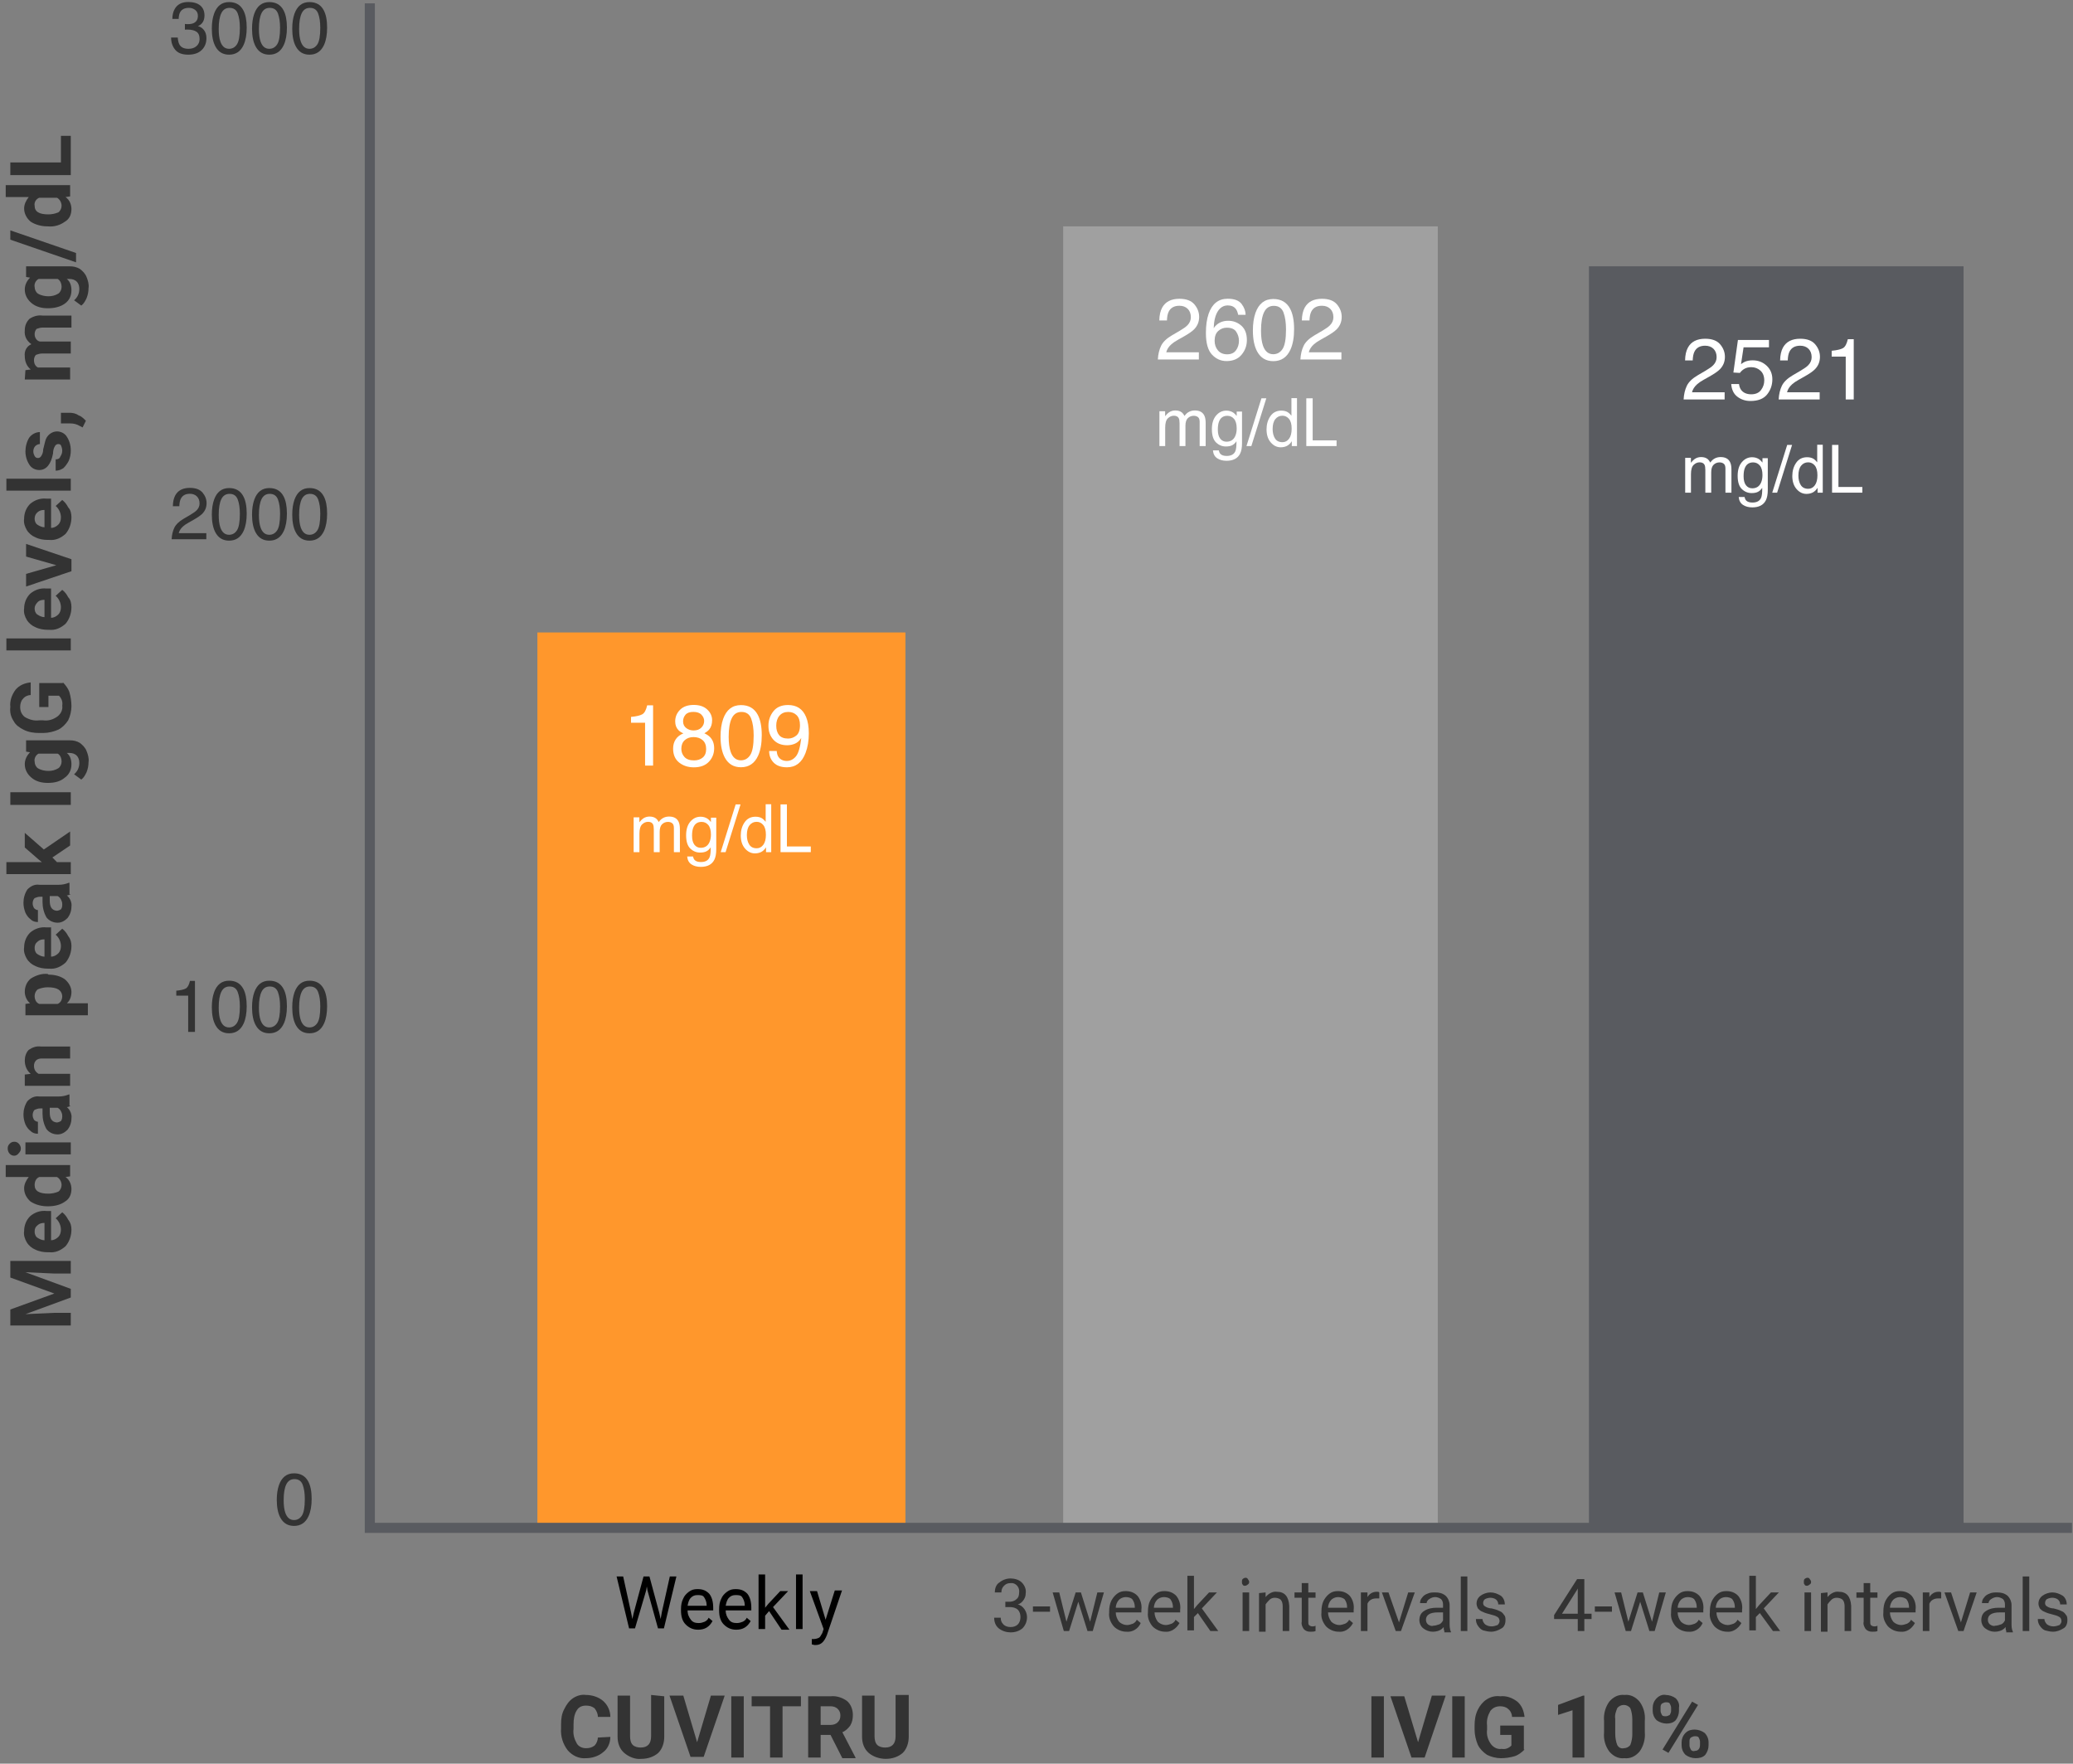 <?xml version="1.0" encoding="UTF-8"?>
<svg width="308px" height="262px" viewBox="0 0 308 262" version="1.1" xmlns="http://www.w3.org/2000/svg" xmlns:xlink="http://www.w3.org/1999/xlink">
    <rect x="0" y="0" width="308" height="262" fill="#808080" stroke="none"/>
    <title>median-peak-icg-graph</title>
    <g id="Page-1" stroke="none" stroke-width="1" fill="none" fill-rule="evenodd">
        <g id="median-peak-icg-graph" transform="translate(0.85, 0.298)">
            <g id="Group_567">
                <polygon id="Path_56" fill="#FF972C" fill-rule="nonzero" points="133.678 93.655 78.996 93.655 78.996 227.163 133.678 227.163"></polygon>
                <polygon id="Path_57" fill="#595B60" fill-rule="nonzero" points="290.888 39.263 235.23 39.263 235.23 227.163 290.888 227.163"></polygon>
                <polygon id="Path_58" fill="#A0A0A0" fill-rule="nonzero" points="212.771 33.33 157.113 33.33 157.113 227.163 212.771 227.163"></polygon>
                <polyline id="Path_59" stroke="#595B60" stroke-width="1.5" points="54.096 0.2 54.096 226.668 307 226.668"></polyline>
                <path d="M0.684,194.231 L7.226,191.858 L0.684,189.484 L0.684,187.012 L9.667,187.012 L9.667,188.891 L7.226,188.891 L2.929,188.693 L9.667,191.165 L9.667,192.451 L2.929,194.923 L7.226,194.726 L9.667,194.726 L9.667,196.605 L0.684,196.605 L0.684,194.231 Z M9.765,182.364 C9.765,183.254 9.472,184.144 8.886,184.836 C8.202,185.429 7.421,185.825 6.445,185.726 L6.249,185.726 C5.663,185.726 4.98,185.627 4.394,185.331 C3.906,185.133 3.418,184.737 3.125,184.243 C2.832,183.748 2.636,183.155 2.734,182.561 C2.734,181.77 3.027,180.979 3.613,180.386 C4.296,179.792 5.175,179.496 6.054,179.595 L6.738,179.595 L6.738,183.946 C7.128,183.946 7.519,183.748 7.812,183.452 C8.105,183.155 8.202,182.759 8.202,182.364 C8.202,181.77 7.909,181.078 7.421,180.682 L8.398,179.792 C8.788,180.089 9.081,180.485 9.276,180.88 C9.667,181.375 9.765,181.869 9.765,182.364 Z M4.296,182.66 C4.296,182.957 4.394,183.353 4.687,183.55 C4.98,183.748 5.371,183.946 5.761,183.946 L5.761,181.375 L5.663,181.375 C5.371,181.375 4.98,181.474 4.785,181.671 C4.394,181.968 4.296,182.265 4.296,182.66 Z M6.249,178.902 C5.371,178.902 4.492,178.705 3.711,178.21 C3.125,177.716 2.734,177.023 2.734,176.232 C2.734,175.639 3.027,175.045 3.418,174.551 L0,174.551 L0,172.771 L9.569,172.771 L9.569,174.452 L8.886,174.551 C9.472,174.947 9.765,175.639 9.765,176.331 C9.765,177.122 9.472,177.815 8.788,178.21 C8.105,178.705 7.226,178.902 6.249,178.902 L6.249,178.902 Z M6.347,177.023 C6.835,177.023 7.323,176.924 7.812,176.727 C8.105,176.529 8.3,176.133 8.3,175.738 C8.3,175.243 8.007,174.749 7.616,174.551 L4.98,174.551 C4.492,174.749 4.296,175.243 4.296,175.738 C4.296,176.628 4.98,177.023 6.347,177.023 Z M9.667,169.408 L9.667,171.189 L2.929,171.189 L2.929,169.408 L9.667,169.408 Z M1.269,171.386 C0.976,171.386 0.781,171.287 0.586,171.09 C0.391,170.892 0.293,170.595 0.293,170.299 C0.293,170.002 0.391,169.804 0.586,169.606 C0.781,169.408 0.976,169.31 1.269,169.31 C1.562,169.31 1.758,169.408 1.953,169.606 C2.148,169.804 2.246,170.101 2.246,170.299 C2.246,170.595 2.148,170.793 1.953,170.991 C1.758,171.287 1.465,171.386 1.269,171.386 Z M9.667,163.969 C9.472,164.068 9.276,164.167 9.081,164.167 C9.569,164.563 9.862,165.255 9.765,165.848 C9.765,166.442 9.569,167.035 9.179,167.53 C8.788,167.925 8.3,168.222 7.714,168.222 C7.031,168.222 6.445,167.925 6.054,167.431 C5.663,166.738 5.468,165.947 5.468,165.156 L5.468,164.365 L5.078,164.365 C4.785,164.365 4.589,164.464 4.296,164.563 C4.101,164.76 4.003,165.057 4.003,165.354 C4.003,165.651 4.101,165.848 4.199,166.046 C4.394,166.244 4.589,166.343 4.785,166.343 L4.785,168.123 C4.394,168.123 4.003,168.024 3.711,167.727 C3.32,167.431 3.125,167.134 2.929,166.738 C2.734,166.244 2.636,165.749 2.636,165.255 C2.636,164.563 2.832,163.87 3.222,163.277 C3.711,162.783 4.296,162.486 4.98,162.585 L7.909,162.585 C8.398,162.585 8.886,162.486 9.374,162.288 L9.472,162.288 L9.472,163.969 L9.667,163.969 Z M8.398,165.453 C8.398,165.156 8.3,164.958 8.202,164.76 C8.105,164.563 7.909,164.365 7.714,164.266 L6.542,164.266 L6.542,164.958 C6.542,165.848 6.835,166.343 7.519,166.442 L7.616,166.442 C7.812,166.442 8.007,166.343 8.202,166.244 C8.398,165.947 8.398,165.749 8.398,165.453 Z M2.929,159.321 L3.711,159.222 C3.125,158.728 2.832,158.036 2.832,157.244 C2.832,156.651 3.027,156.058 3.418,155.662 C4.003,155.267 4.589,155.069 5.273,155.168 L9.569,155.168 L9.569,156.948 L5.273,156.948 C4.98,156.948 4.687,157.047 4.492,157.244 C4.296,157.442 4.199,157.739 4.199,158.036 C4.199,158.53 4.394,158.926 4.882,159.222 L9.569,159.222 L9.569,161.002 L2.832,161.002 L2.832,159.321 L2.929,159.321 Z M6.347,144.487 C7.226,144.487 8.105,144.685 8.788,145.179 C9.374,145.674 9.765,146.366 9.765,147.058 C9.765,147.652 9.569,148.344 9.081,148.74 L12.206,148.74 L12.206,150.52 L2.929,150.52 L2.929,148.838 L3.613,148.74 C3.125,148.344 2.832,147.652 2.832,147.058 C2.832,146.267 3.125,145.575 3.711,145.08 C4.492,144.586 5.371,144.289 6.249,144.388 L6.347,144.487 Z M6.249,146.366 C5.761,146.366 5.273,146.465 4.785,146.663 C4.492,146.861 4.296,147.256 4.296,147.652 C4.296,148.146 4.492,148.641 4.98,148.838 L7.714,148.838 C8.202,148.641 8.398,148.146 8.398,147.652 C8.3,146.762 7.616,146.366 6.249,146.366 Z M9.765,140.235 C9.765,141.125 9.472,142.015 8.886,142.707 C8.202,143.3 7.421,143.696 6.445,143.597 L6.249,143.597 C5.663,143.597 4.98,143.498 4.394,143.201 C3.906,143.004 3.418,142.608 3.125,142.114 C2.832,141.619 2.636,141.026 2.734,140.432 C2.734,139.641 3.027,138.85 3.613,138.257 C4.296,137.663 5.175,137.367 6.054,137.466 L6.738,137.466 L6.738,141.817 C7.128,141.817 7.519,141.619 7.812,141.322 C8.105,141.026 8.202,140.63 8.202,140.235 C8.202,139.641 7.909,138.949 7.421,138.553 L8.398,137.663 C8.788,137.96 9.081,138.356 9.276,138.751 C9.667,139.246 9.765,139.74 9.765,140.235 Z M4.296,140.531 C4.296,140.828 4.394,141.224 4.687,141.421 C4.98,141.619 5.371,141.817 5.761,141.817 L5.761,139.246 L5.663,139.246 C5.371,139.246 4.98,139.345 4.785,139.542 C4.394,139.839 4.296,140.136 4.296,140.531 Z M9.667,132.521 C9.472,132.62 9.276,132.719 9.081,132.719 C9.569,133.114 9.862,133.806 9.765,134.4 C9.765,134.993 9.569,135.587 9.179,136.081 C8.788,136.477 8.3,136.773 7.714,136.773 C7.031,136.773 6.445,136.477 6.054,135.982 C5.663,135.29 5.468,134.499 5.468,133.708 L5.468,132.916 L5.078,132.916 C4.785,132.916 4.589,133.015 4.296,133.114 C4.101,133.312 4.003,133.609 4.003,133.905 C4.003,134.202 4.101,134.4 4.199,134.598 C4.394,134.795 4.589,134.894 4.785,134.894 L4.785,136.674 C4.394,136.674 4.003,136.576 3.711,136.279 C3.32,135.982 3.125,135.685 2.929,135.29 C2.734,134.795 2.636,134.301 2.636,133.806 C2.636,133.114 2.832,132.422 3.222,131.829 C3.711,131.334 4.296,131.037 4.98,131.136 L7.909,131.136 C8.398,131.136 8.886,131.037 9.374,130.84 L9.472,130.84 L9.472,132.521 L9.667,132.521 Z M8.398,134.004 C8.398,133.708 8.3,133.51 8.202,133.312 C8.105,133.114 7.909,132.916 7.714,132.818 L6.542,132.818 L6.542,133.51 C6.542,134.4 6.835,134.894 7.519,134.993 L7.616,134.993 C7.812,134.993 8.007,134.894 8.202,134.795 C8.398,134.499 8.398,134.301 8.398,134.004 Z M6.933,127.082 L7.616,127.774 L9.667,127.774 L9.667,129.554 L0.098,129.554 L0.098,127.774 L5.371,127.774 L4.882,127.378 L2.832,125.598 L2.832,123.423 L5.663,125.895 L9.569,123.225 L9.569,125.302 L6.933,127.082 Z M9.667,117.39 L9.667,119.269 L0.684,119.269 L0.684,117.39 L9.667,117.39 Z M6.249,116.005 C5.371,116.005 4.492,115.808 3.808,115.214 C3.222,114.72 2.832,114.028 2.832,113.236 C2.832,112.544 3.125,111.951 3.613,111.456 L3.027,111.357 L3.027,109.676 L9.472,109.676 C10.058,109.676 10.546,109.775 11.034,110.072 C11.425,110.368 11.815,110.764 12.01,111.258 C12.206,111.753 12.401,112.346 12.303,112.94 C12.303,113.434 12.206,113.929 12.01,114.423 C11.815,114.819 11.62,115.214 11.229,115.511 L10.155,114.72 C10.643,114.324 10.936,113.731 10.936,113.039 C10.936,112.643 10.839,112.247 10.546,111.951 C10.253,111.654 9.862,111.555 9.472,111.555 L9.081,111.555 C9.569,111.951 9.765,112.544 9.765,113.236 C9.765,114.028 9.472,114.72 8.788,115.214 C8.105,115.808 7.226,116.005 6.249,116.005 L6.249,116.005 Z M6.347,114.225 C6.835,114.225 7.323,114.126 7.812,113.83 C8.105,113.632 8.3,113.236 8.3,112.841 C8.3,112.346 8.105,111.852 7.714,111.654 L4.882,111.654 C4.492,111.852 4.199,112.346 4.296,112.841 C4.296,113.236 4.492,113.632 4.785,113.83 C5.273,114.126 5.859,114.225 6.347,114.225 L6.347,114.225 Z M8.495,101.072 C8.886,101.468 9.276,101.962 9.472,102.556 C9.667,103.248 9.765,103.94 9.765,104.633 C9.765,105.325 9.569,106.116 9.276,106.709 C8.886,107.303 8.398,107.797 7.812,108.094 C7.128,108.391 6.347,108.588 5.566,108.588 L4.98,108.588 C4.199,108.588 3.418,108.489 2.636,108.094 C2.051,107.797 1.465,107.402 1.172,106.808 C0.781,106.215 0.586,105.523 0.684,104.731 C0.586,103.841 0.879,102.951 1.465,102.16 C2.051,101.468 2.832,101.171 3.711,101.072 L3.711,102.951 C3.32,102.951 2.832,103.149 2.539,103.545 C2.246,103.841 2.148,104.336 2.148,104.731 C2.148,105.325 2.344,105.819 2.832,106.215 C3.515,106.61 4.199,106.808 4.98,106.709 L5.566,106.709 C6.347,106.808 7.031,106.61 7.714,106.116 C8.202,105.72 8.495,105.127 8.398,104.534 C8.495,103.94 8.3,103.446 7.909,103.05 L6.347,103.05 L6.347,104.731 L4.98,104.731 L4.98,101.171 L8.495,101.171 L8.495,101.072 Z M9.667,94.545 L9.667,96.325 L0.098,96.325 L0.098,94.545 L9.667,94.545 Z M9.765,89.897 C9.765,90.787 9.472,91.677 8.886,92.37 C8.202,92.963 7.421,93.359 6.445,93.26 L6.249,93.26 C5.663,93.26 4.98,93.161 4.394,92.864 C3.906,92.666 3.418,92.271 3.125,91.776 C2.832,91.282 2.636,90.688 2.734,90.095 C2.734,89.304 3.027,88.513 3.613,87.919 C4.296,87.326 5.175,87.029 6.054,87.128 L6.738,87.128 L6.738,91.48 C7.128,91.48 7.519,91.282 7.812,90.985 C8.105,90.688 8.202,90.293 8.202,89.897 C8.202,89.304 7.909,88.612 7.421,88.216 L8.398,87.326 C8.788,87.623 9.081,88.018 9.276,88.414 C9.667,88.809 9.765,89.403 9.765,89.897 Z M4.296,90.095 C4.296,90.392 4.394,90.787 4.687,90.985 C4.98,91.183 5.371,91.381 5.761,91.381 L5.761,88.809 L5.663,88.809 C5.371,88.809 4.98,88.908 4.785,89.106 C4.394,89.502 4.296,89.798 4.296,90.095 Z M7.519,83.667 L3.027,82.381 L3.027,80.502 L9.765,82.777 L9.765,84.557 L3.027,86.832 L3.027,84.953 L7.519,83.667 Z M9.765,76.547 C9.765,77.437 9.472,78.327 8.886,79.019 C8.202,79.612 7.421,80.008 6.445,79.909 L6.249,79.909 C5.663,79.909 4.98,79.81 4.394,79.513 C3.906,79.316 3.418,78.92 3.125,78.426 C2.832,77.931 2.636,77.338 2.734,76.744 C2.734,75.953 3.027,75.162 3.613,74.569 C4.296,73.975 5.175,73.679 6.054,73.777 L6.738,73.777 L6.738,78.129 C7.128,78.129 7.519,77.931 7.812,77.634 C8.105,77.338 8.202,76.942 8.202,76.547 C8.202,75.953 7.909,75.261 7.421,74.865 L8.398,73.975 C8.788,74.272 9.081,74.668 9.276,75.063 C9.667,75.459 9.765,76.052 9.765,76.547 Z M4.296,76.744 C4.296,77.041 4.394,77.437 4.687,77.634 C4.98,77.832 5.371,78.03 5.761,78.03 L5.761,75.459 L5.663,75.459 C5.371,75.459 4.98,75.558 4.785,75.755 C4.394,76.052 4.296,76.448 4.296,76.744 Z M9.667,70.811 L9.667,72.591 L0.098,72.591 L0.098,70.811 L9.667,70.811 Z M7.812,65.668 C7.616,65.668 7.421,65.767 7.323,65.965 C7.128,66.261 7.031,66.657 7.031,67.053 C6.738,68.635 6.054,69.525 4.98,69.525 C4.394,69.525 3.808,69.228 3.515,68.734 C3.125,68.14 2.929,67.448 2.929,66.756 C2.929,66.064 3.125,65.273 3.515,64.679 C3.906,64.185 4.492,63.888 5.078,63.888 L5.078,65.668 C4.882,65.668 4.589,65.767 4.394,65.965 C4.199,66.163 4.101,66.459 4.101,66.756 C4.101,67.053 4.199,67.25 4.296,67.448 C4.394,67.646 4.589,67.745 4.785,67.745 C4.98,67.745 5.175,67.646 5.273,67.448 C5.468,67.152 5.566,66.855 5.566,66.459 C5.663,66.064 5.761,65.668 5.859,65.273 C6.054,64.382 6.835,63.789 7.616,63.789 C8.202,63.789 8.788,64.086 9.081,64.58 C9.472,65.174 9.667,65.866 9.667,66.657 C9.667,67.152 9.569,67.646 9.374,68.14 C9.179,68.536 8.886,68.932 8.593,69.228 C8.3,69.426 7.909,69.624 7.421,69.624 L7.421,67.943 C7.714,67.943 8.007,67.844 8.105,67.547 C8.3,67.25 8.398,66.954 8.398,66.657 C8.398,66.36 8.3,66.064 8.202,65.866 C8.202,65.767 8.007,65.668 7.812,65.668 L7.812,65.668 Z M11.913,62.207 L11.425,63.196 L11.034,62.998 C10.546,62.701 10.058,62.602 9.569,62.602 L8.202,62.602 L8.202,61.02 L9.472,61.02 C9.96,61.02 10.448,61.119 10.839,61.416 C11.229,61.515 11.62,61.91 11.913,62.207 L11.913,62.207 Z M2.929,54.691 L3.711,54.592 C3.125,54.097 2.832,53.405 2.832,52.614 C2.734,51.823 3.125,51.131 3.808,50.834 C3.125,50.339 2.734,49.647 2.832,48.757 C2.832,48.164 3.027,47.57 3.515,47.076 C4.101,46.68 4.785,46.483 5.468,46.581 L9.765,46.581 L9.765,48.362 L5.468,48.362 C5.175,48.362 4.882,48.46 4.589,48.559 C4.394,48.757 4.296,49.054 4.296,49.351 C4.296,49.845 4.589,50.339 5.078,50.438 L9.667,50.438 L9.667,52.218 L5.371,52.218 C5.078,52.218 4.785,52.317 4.492,52.416 C4.296,52.614 4.199,52.911 4.199,53.207 C4.199,53.702 4.394,54.097 4.785,54.295 L9.569,54.295 L9.569,56.075 L2.832,56.075 L2.929,54.691 Z M6.249,45.494 C5.371,45.494 4.492,45.296 3.808,44.702 C3.222,44.208 2.832,43.516 2.832,42.725 C2.832,42.032 3.125,41.439 3.613,40.944 L3.027,40.846 L3.027,39.263 L9.472,39.263 C10.058,39.263 10.546,39.362 11.034,39.659 C11.425,39.956 11.815,40.351 12.01,40.846 C12.206,41.34 12.401,41.933 12.303,42.527 C12.303,43.021 12.206,43.516 12.01,44.01 C11.815,44.406 11.62,44.801 11.229,45.098 L10.155,44.307 C10.643,43.911 10.936,43.318 10.936,42.626 C10.936,42.23 10.839,41.835 10.546,41.538 C10.253,41.241 9.862,41.142 9.472,41.142 L9.081,41.142 C9.569,41.538 9.765,42.131 9.765,42.823 C9.765,43.615 9.472,44.307 8.788,44.801 C8.105,45.296 7.226,45.494 6.249,45.494 L6.249,45.494 Z M6.347,43.714 C6.835,43.714 7.323,43.615 7.812,43.318 C8.105,43.12 8.3,42.725 8.3,42.329 C8.3,41.835 8.105,41.34 7.714,41.142 L4.882,41.142 C4.492,41.34 4.199,41.835 4.296,42.329 C4.296,42.725 4.492,43.12 4.785,43.318 C5.273,43.615 5.859,43.714 6.347,43.714 L6.347,43.714 Z M10.448,37.285 L10.448,38.67 L0.684,35.307 L0.684,33.923 L10.448,37.285 Z M6.249,33.33 C5.371,33.33 4.492,33.132 3.711,32.637 C3.125,32.143 2.734,31.451 2.734,30.659 C2.734,30.066 3.027,29.473 3.418,28.978 L0,28.978 L0,27.198 L9.569,27.198 L9.569,28.879 L8.886,28.978 C9.472,29.374 9.765,30.066 9.765,30.758 C9.765,31.549 9.472,32.242 8.788,32.637 C8.105,33.132 7.226,33.428 6.249,33.33 Z M6.347,31.549 C6.835,31.549 7.323,31.451 7.812,31.253 C8.105,31.055 8.3,30.659 8.3,30.264 C8.3,29.769 8.007,29.275 7.616,29.077 L4.98,29.077 C4.492,29.275 4.199,29.769 4.296,30.264 C4.296,31.154 4.98,31.549 6.347,31.549 L6.347,31.549 Z M8.202,23.836 L8.202,19.88 L9.667,19.88 L9.667,25.715 L0.684,25.715 L0.684,23.836 L8.202,23.836 Z" id="Path_2476" fill="#333333" fill-rule="nonzero"></path>
                <g id="1809" transform="translate(92.905, 104.42)" fill="#FFFFFF" fill-rule="nonzero">
                    <path d="M1.42108547e-14,2.649 L1.42108547e-14,1.783 C0.806,1.703 1.368,1.57 1.686,1.384 C2.004,1.198 2.242,0.757 2.399,0.063 L3.279,0.063 L3.279,9.014 L2.089,9.014 L2.089,2.649 L1.42108547e-14,2.649 Z" id="Path"></path>
                    <path d="M9.297,3.792 C9.789,3.792 10.173,3.652 10.45,3.374 C10.727,3.096 10.866,2.764 10.866,2.379 C10.866,2.044 10.733,1.737 10.469,1.456 C10.204,1.176 9.802,1.036 9.26,1.036 C8.723,1.036 8.335,1.176 8.095,1.456 C7.855,1.737 7.735,2.065 7.735,2.442 C7.735,2.865 7.89,3.195 8.2,3.434 C8.51,3.672 8.876,3.792 9.297,3.792 Z M9.366,8.242 C9.882,8.242 10.311,8.101 10.652,7.819 C10.993,7.536 11.163,7.114 11.163,6.554 C11.163,5.972 10.987,5.53 10.636,5.229 C10.285,4.928 9.835,4.777 9.285,4.777 C8.752,4.777 8.317,4.931 7.98,5.239 C7.643,5.546 7.475,5.972 7.475,6.516 C7.475,6.985 7.629,7.39 7.937,7.731 C8.245,8.072 8.721,8.242 9.366,8.242 Z M7.779,4.225 C7.469,4.091 7.227,3.934 7.054,3.754 C6.727,3.419 6.564,2.984 6.564,2.448 C6.564,1.779 6.804,1.203 7.283,0.722 C7.762,0.241 8.442,0 9.322,0 C10.173,0 10.841,0.227 11.324,0.681 C11.808,1.135 12.049,1.666 12.049,2.272 C12.049,2.833 11.909,3.287 11.628,3.635 C11.471,3.831 11.227,4.024 10.897,4.212 C11.264,4.384 11.554,4.58 11.764,4.802 C12.157,5.221 12.353,5.765 12.353,6.434 C12.353,7.225 12.091,7.896 11.566,8.446 C11.041,8.997 10.299,9.272 9.341,9.272 C8.477,9.272 7.747,9.034 7.15,8.559 C6.553,8.084 6.254,7.395 6.254,6.491 C6.254,5.959 6.382,5.5 6.638,5.113 C6.895,4.726 7.275,4.43 7.779,4.225 Z" id="Shape"></path>
                    <path d="M16.339,0.025 C17.487,0.025 18.318,0.504 18.83,1.463 C19.227,2.203 19.425,3.218 19.425,4.507 C19.425,5.729 19.246,6.74 18.886,7.539 C18.365,8.686 17.514,9.259 16.332,9.259 C15.266,9.259 14.473,8.791 13.952,7.853 C13.518,7.071 13.301,6.02 13.301,4.702 C13.301,3.681 13.432,2.804 13.692,2.072 C14.18,0.707 15.062,0.025 16.339,0.025 Z M16.326,8.23 C16.905,8.23 17.365,7.97 17.708,7.451 C18.051,6.932 18.223,5.966 18.223,4.551 C18.223,3.53 18.099,2.69 17.851,2.031 C17.603,1.372 17.122,1.042 16.407,1.042 C15.75,1.042 15.269,1.355 14.966,1.981 C14.662,2.606 14.51,3.528 14.51,4.746 C14.51,5.662 14.607,6.399 14.801,6.955 C15.099,7.805 15.607,8.23 16.326,8.23 Z" id="Shape"></path>
                    <path d="M21.65,6.842 C21.684,7.466 21.921,7.897 22.363,8.136 C22.591,8.261 22.847,8.324 23.132,8.324 C23.665,8.324 24.119,8.099 24.495,7.649 C24.872,7.199 25.138,6.286 25.295,4.909 C25.047,5.307 24.74,5.586 24.375,5.747 C24.009,5.908 23.615,5.989 23.194,5.989 C22.339,5.989 21.662,5.719 21.164,5.179 C20.666,4.639 20.417,3.944 20.417,3.095 C20.417,2.279 20.663,1.561 21.155,0.942 C21.646,0.322 22.372,0.013 23.33,0.013 C24.624,0.013 25.516,0.603 26.008,1.783 C26.281,2.431 26.417,3.243 26.417,4.218 C26.417,5.319 26.254,6.294 25.927,7.144 C25.386,8.558 24.469,9.266 23.175,9.266 C22.308,9.266 21.648,9.035 21.198,8.575 C20.748,8.115 20.522,7.537 20.522,6.842 L21.65,6.842 Z M23.343,4.997 C23.785,4.997 24.189,4.849 24.554,4.554 C24.92,4.259 25.103,3.743 25.103,3.007 C25.103,2.346 24.939,1.853 24.61,1.529 C24.282,1.204 23.863,1.042 23.355,1.042 C22.81,1.042 22.377,1.227 22.056,1.598 C21.736,1.968 21.576,2.463 21.576,3.082 C21.576,3.668 21.717,4.134 21.998,4.479 C22.279,4.824 22.727,4.997 23.343,4.997 Z" id="Shape"></path>
                </g>
                <g id="mg/dL" transform="translate(93.296, 119.173)" fill="#FFFFFF" fill-rule="nonzero">
                    <path d="M0,1.946 L0.849,1.946 L0.849,2.68 C1.052,2.426 1.236,2.241 1.402,2.125 C1.685,1.928 2.006,1.83 2.365,1.83 C2.772,1.83 3.099,1.932 3.347,2.134 C3.487,2.25 3.614,2.421 3.728,2.646 C3.919,2.369 4.143,2.164 4.401,2.031 C4.658,1.897 4.947,1.83 5.269,1.83 C5.955,1.83 6.422,2.081 6.67,2.583 C6.804,2.854 6.871,3.218 6.871,3.675 L6.871,7.118 L5.979,7.118 L5.979,3.525 C5.979,3.181 5.894,2.944 5.724,2.815 C5.554,2.686 5.346,2.622 5.102,2.622 C4.765,2.622 4.475,2.736 4.231,2.965 C3.988,3.193 3.867,3.575 3.867,4.109 L3.867,7.118 L2.994,7.118 L2.994,3.742 C2.994,3.391 2.953,3.136 2.87,2.975 C2.74,2.733 2.497,2.612 2.141,2.612 C1.817,2.612 1.522,2.74 1.256,2.994 C0.991,3.248 0.858,3.709 0.858,4.375 L0.858,7.118 L0,7.118 L0,1.946 Z" id="Path"></path>
                    <path d="M9.936,1.854 C10.337,1.854 10.686,1.954 10.985,2.154 C11.147,2.266 11.313,2.431 11.481,2.646 L11.481,1.994 L12.273,1.994 L12.273,6.698 C12.273,7.354 12.177,7.873 11.986,8.252 C11.63,8.954 10.958,9.305 9.97,9.305 C9.42,9.305 8.957,9.18 8.582,8.931 C8.207,8.681 7.997,8.291 7.953,7.76 L8.825,7.76 C8.867,7.992 8.949,8.17 9.073,8.296 C9.267,8.489 9.572,8.586 9.989,8.586 C10.647,8.586 11.077,8.351 11.281,7.881 C11.402,7.604 11.457,7.11 11.448,6.398 C11.276,6.662 11.069,6.859 10.828,6.987 C10.586,7.116 10.267,7.18 9.87,7.18 C9.316,7.18 8.833,6.982 8.418,6.584 C8.003,6.187 7.795,5.529 7.795,4.612 C7.795,3.746 8.004,3.07 8.422,2.583 C8.84,2.097 9.345,1.854 9.936,1.854 Z M11.481,4.51 C11.481,3.87 11.351,3.395 11.09,3.086 C10.829,2.777 10.497,2.622 10.094,2.622 C9.49,2.622 9.076,2.909 8.854,3.482 C8.736,3.787 8.678,4.188 8.678,4.684 C8.678,5.267 8.794,5.71 9.028,6.014 C9.262,6.319 9.576,6.471 9.97,6.471 C10.586,6.471 11.02,6.189 11.271,5.626 C11.411,5.307 11.481,4.935 11.481,4.51 Z" id="Shape"></path>
                    <polygon id="Path" points="15.157 0.024 15.882 0.024 13.66 7.118 12.935 7.118"></polygon>
                    <path d="M16.821,4.592 C16.821,5.146 16.937,5.609 17.169,5.983 C17.401,6.356 17.773,6.543 18.285,6.543 C18.682,6.543 19.009,6.37 19.265,6.024 C19.521,5.678 19.648,5.181 19.648,4.534 C19.648,3.881 19.517,3.397 19.253,3.083 C18.989,2.769 18.663,2.612 18.275,2.612 C17.843,2.612 17.493,2.78 17.224,3.115 C16.955,3.449 16.821,3.942 16.821,4.592 Z M18.113,1.854 C18.504,1.854 18.832,1.938 19.095,2.105 C19.248,2.202 19.421,2.371 19.615,2.612 L19.615,0 L20.44,0 L20.44,7.118 L19.668,7.118 L19.668,6.398 C19.467,6.717 19.23,6.947 18.957,7.089 C18.684,7.23 18.371,7.301 18.018,7.301 C17.449,7.301 16.956,7.059 16.54,6.574 C16.123,6.09 15.915,5.445 15.915,4.641 C15.915,3.887 16.105,3.235 16.485,2.682 C16.865,2.13 17.408,1.854 18.113,1.854 Z" id="Shape"></path>
                    <polygon id="Path" points="21.823 0.024 22.771 0.024 22.771 6.273 26.319 6.273 26.319 7.118 21.823 7.118"></polygon>
                </g>
                <g id="2602" transform="translate(171.18, 44.081)" fill="#FFFFFF" fill-rule="nonzero">
                    <path d="M0,9.027 C0.041,8.253 0.199,7.579 0.474,7.006 C0.749,6.432 1.285,5.911 2.083,5.443 L3.273,4.746 C3.806,4.432 4.18,4.164 4.395,3.942 C4.733,3.595 4.903,3.197 4.903,2.75 C4.903,2.226 4.748,1.811 4.438,1.503 C4.128,1.196 3.715,1.042 3.198,1.042 C2.434,1.042 1.905,1.335 1.612,1.921 C1.455,2.235 1.368,2.67 1.351,3.227 L0.217,3.227 C0.229,2.444 0.372,1.806 0.645,1.312 C1.128,0.442 1.981,0.006 3.204,0.006 C4.221,0.006 4.964,0.285 5.433,0.841 C5.902,1.398 6.136,2.017 6.136,2.699 C6.136,3.419 5.886,4.034 5.386,4.545 C5.097,4.842 4.578,5.202 3.831,5.625 L2.981,6.102 C2.576,6.328 2.258,6.543 2.027,6.748 C1.614,7.112 1.353,7.516 1.246,7.96 L6.093,7.96 L6.093,9.027 L0,9.027 Z" id="Path"></path>
                    <path d="M10.376,0 C11.368,0 12.059,0.261 12.449,0.782 C12.84,1.303 13.035,1.839 13.035,2.392 L11.932,2.392 C11.866,2.036 11.76,1.758 11.616,1.557 C11.347,1.18 10.94,0.992 10.394,0.992 C9.771,0.992 9.275,1.284 8.907,1.868 C8.539,2.451 8.335,3.287 8.293,4.375 C8.549,3.995 8.872,3.71 9.26,3.522 C9.616,3.354 10.012,3.271 10.45,3.271 C11.194,3.271 11.843,3.511 12.397,3.992 C12.95,4.474 13.227,5.191 13.227,6.146 C13.227,6.962 12.965,7.685 12.44,8.315 C11.915,8.944 11.167,9.259 10.196,9.259 C9.366,9.259 8.649,8.94 8.045,8.302 C7.442,7.664 7.14,6.589 7.14,5.078 C7.14,3.961 7.275,3.013 7.543,2.235 C8.06,0.745 9.004,0 10.376,0 Z M10.295,8.255 C10.882,8.255 11.321,8.055 11.612,7.655 C11.904,7.256 12.049,6.784 12.049,6.24 C12.049,5.779 11.919,5.341 11.659,4.925 C11.399,4.508 10.925,4.3 10.24,4.3 C9.76,4.3 9.34,4.461 8.978,4.783 C8.617,5.106 8.436,5.591 8.436,6.24 C8.436,6.809 8.6,7.287 8.929,7.674 C9.257,8.061 9.713,8.255 10.295,8.255 Z" id="Shape"></path>
                    <path d="M17.157,0.038 C18.306,0.038 19.136,0.517 19.648,1.475 C20.045,2.216 20.243,3.231 20.243,4.52 C20.243,5.742 20.064,6.752 19.704,7.552 C19.184,8.699 18.332,9.272 17.151,9.272 C16.084,9.272 15.291,8.803 14.77,7.866 C14.337,7.083 14.12,6.033 14.12,4.714 C14.12,3.693 14.25,2.816 14.51,2.084 C14.998,0.72 15.88,0.038 17.157,0.038 Z M17.144,8.242 C17.723,8.242 18.184,7.983 18.527,7.464 C18.87,6.945 19.041,5.978 19.041,4.564 C19.041,3.543 18.917,2.702 18.669,2.043 C18.421,1.384 17.94,1.055 17.225,1.055 C16.568,1.055 16.088,1.367 15.784,1.993 C15.48,2.619 15.328,3.541 15.328,4.758 C15.328,5.675 15.425,6.411 15.62,6.968 C15.917,7.818 16.425,8.242 17.144,8.242 Z" id="Shape"></path>
                    <path d="M21.179,9.027 C21.221,8.253 21.379,7.579 21.654,7.006 C21.928,6.432 22.465,5.911 23.262,5.443 L24.452,4.746 C24.985,4.432 25.359,4.164 25.574,3.942 C25.913,3.595 26.082,3.197 26.082,2.75 C26.082,2.226 25.927,1.811 25.617,1.503 C25.307,1.196 24.894,1.042 24.378,1.042 C23.613,1.042 23.084,1.335 22.791,1.921 C22.634,2.235 22.547,2.67 22.531,3.227 L21.396,3.227 C21.409,2.444 21.551,1.806 21.824,1.312 C22.308,0.442 23.161,0.006 24.384,0.006 C25.4,0.006 26.143,0.285 26.612,0.841 C27.081,1.398 27.316,2.017 27.316,2.699 C27.316,3.419 27.066,4.034 26.566,4.545 C26.276,4.842 25.758,5.202 25.01,5.625 L24.161,6.102 C23.756,6.328 23.438,6.543 23.206,6.748 C22.793,7.112 22.533,7.516 22.425,7.96 L27.272,7.96 L27.272,9.027 L21.179,9.027 Z" id="Path"></path>
                </g>
                <g id="mg/dL" transform="translate(171.413, 58.847)" fill="#FFFFFF" fill-rule="nonzero">
                    <path d="M0,1.946 L0.849,1.946 L0.849,2.68 C1.052,2.426 1.236,2.241 1.402,2.125 C1.685,1.928 2.006,1.83 2.365,1.83 C2.772,1.83 3.099,1.932 3.347,2.134 C3.487,2.25 3.614,2.421 3.728,2.646 C3.919,2.369 4.143,2.164 4.401,2.031 C4.658,1.897 4.947,1.83 5.269,1.83 C5.955,1.83 6.422,2.081 6.67,2.583 C6.804,2.854 6.871,3.218 6.871,3.675 L6.871,7.118 L5.979,7.118 L5.979,3.525 C5.979,3.181 5.894,2.944 5.724,2.815 C5.554,2.686 5.346,2.622 5.102,2.622 C4.765,2.622 4.475,2.736 4.231,2.965 C3.988,3.193 3.867,3.575 3.867,4.109 L3.867,7.118 L2.994,7.118 L2.994,3.742 C2.994,3.391 2.953,3.136 2.87,2.975 C2.74,2.733 2.497,2.612 2.141,2.612 C1.817,2.612 1.522,2.74 1.256,2.994 C0.991,3.248 0.858,3.709 0.858,4.375 L0.858,7.118 L0,7.118 L0,1.946 Z" id="Path"></path>
                    <path d="M9.936,1.854 C10.337,1.854 10.686,1.954 10.985,2.154 C11.147,2.266 11.313,2.431 11.481,2.646 L11.481,1.994 L12.273,1.994 L12.273,6.698 C12.273,7.354 12.177,7.873 11.986,8.252 C11.63,8.954 10.958,9.305 9.97,9.305 C9.42,9.305 8.957,9.18 8.582,8.931 C8.207,8.681 7.997,8.291 7.953,7.76 L8.825,7.76 C8.867,7.992 8.949,8.17 9.073,8.296 C9.267,8.489 9.572,8.586 9.989,8.586 C10.647,8.586 11.077,8.351 11.281,7.881 C11.402,7.604 11.457,7.11 11.448,6.398 C11.276,6.662 11.069,6.859 10.828,6.987 C10.586,7.116 10.267,7.18 9.87,7.18 C9.316,7.18 8.833,6.982 8.418,6.584 C8.003,6.187 7.795,5.529 7.795,4.612 C7.795,3.746 8.004,3.07 8.422,2.583 C8.84,2.097 9.345,1.854 9.936,1.854 Z M11.481,4.51 C11.481,3.87 11.351,3.395 11.09,3.086 C10.829,2.777 10.497,2.622 10.094,2.622 C9.49,2.622 9.076,2.909 8.854,3.482 C8.736,3.787 8.678,4.188 8.678,4.684 C8.678,5.267 8.794,5.71 9.028,6.014 C9.262,6.319 9.576,6.471 9.97,6.471 C10.586,6.471 11.02,6.189 11.271,5.626 C11.411,5.307 11.481,4.935 11.481,4.51 Z" id="Shape"></path>
                    <polygon id="Path" points="15.157 0.024 15.882 0.024 13.66 7.118 12.935 7.118"></polygon>
                    <path d="M16.821,4.592 C16.821,5.146 16.937,5.609 17.169,5.983 C17.401,6.356 17.773,6.543 18.285,6.543 C18.682,6.543 19.009,6.37 19.265,6.024 C19.521,5.678 19.648,5.181 19.648,4.534 C19.648,3.881 19.517,3.397 19.253,3.083 C18.989,2.769 18.663,2.612 18.275,2.612 C17.843,2.612 17.493,2.78 17.224,3.115 C16.955,3.449 16.821,3.942 16.821,4.592 Z M18.113,1.854 C18.504,1.854 18.832,1.938 19.095,2.105 C19.248,2.202 19.421,2.371 19.615,2.612 L19.615,0 L20.44,0 L20.44,7.118 L19.668,7.118 L19.668,6.398 C19.467,6.717 19.23,6.947 18.957,7.089 C18.684,7.23 18.371,7.301 18.018,7.301 C17.449,7.301 16.956,7.059 16.54,6.574 C16.123,6.09 15.915,5.445 15.915,4.641 C15.915,3.887 16.105,3.235 16.485,2.682 C16.865,2.13 17.408,1.854 18.113,1.854 Z" id="Shape"></path>
                    <polygon id="Path" points="21.823 0.024 22.771 0.024 22.771 6.273 26.319 6.273 26.319 7.118 21.823 7.118"></polygon>
                </g>
                <g id="2521" transform="translate(249.297, 50.022)" fill="#FFFFFF" fill-rule="nonzero">
                    <path d="M0,9.021 C0.041,8.247 0.199,7.573 0.474,6.999 C0.749,6.426 1.285,5.905 2.083,5.436 L3.273,4.74 C3.806,4.426 4.18,4.158 4.395,3.936 C4.733,3.589 4.903,3.191 4.903,2.743 C4.903,2.22 4.748,1.805 4.438,1.497 C4.128,1.19 3.715,1.036 3.198,1.036 C2.434,1.036 1.905,1.329 1.612,1.915 C1.455,2.229 1.368,2.664 1.351,3.22 L0.217,3.22 C0.229,2.438 0.372,1.8 0.645,1.306 C1.128,0.435 1.981,0 3.204,0 C4.221,0 4.964,0.278 5.433,0.835 C5.902,1.392 6.136,2.011 6.136,2.693 C6.136,3.413 5.886,4.028 5.386,4.539 C5.097,4.836 4.578,5.196 3.831,5.618 L2.981,6.095 C2.576,6.321 2.258,6.537 2.027,6.742 C1.614,7.106 1.353,7.51 1.246,7.954 L6.093,7.954 L6.093,9.021 L0,9.021 Z" id="Path"></path>
                    <path d="M8.231,6.729 C8.306,7.374 8.601,7.82 9.118,8.067 C9.382,8.192 9.688,8.255 10.035,8.255 C10.696,8.255 11.186,8.041 11.504,7.615 C11.822,7.188 11.981,6.715 11.981,6.196 C11.981,5.568 11.792,5.083 11.414,4.74 C11.036,4.396 10.582,4.225 10.054,4.225 C9.669,4.225 9.34,4.3 9.065,4.451 C8.79,4.601 8.556,4.811 8.361,5.078 L7.395,5.022 L8.07,0.182 L12.682,0.182 L12.682,1.274 L8.907,1.274 L8.529,3.773 C8.735,3.614 8.932,3.494 9.118,3.415 C9.448,3.277 9.83,3.208 10.264,3.208 C11.078,3.208 11.768,3.474 12.335,4.005 C12.901,4.537 13.184,5.21 13.184,6.026 C13.184,6.876 12.924,7.625 12.406,8.274 C11.887,8.922 11.06,9.247 9.923,9.247 C9.2,9.247 8.561,9.041 8.005,8.628 C7.449,8.216 7.138,7.583 7.072,6.729 L8.231,6.729 Z" id="Path"></path>
                    <path d="M14.12,9.021 C14.161,8.247 14.319,7.573 14.594,6.999 C14.869,6.426 15.405,5.905 16.202,5.436 L17.392,4.74 C17.925,4.426 18.299,4.158 18.514,3.936 C18.853,3.589 19.022,3.191 19.022,2.743 C19.022,2.22 18.867,1.805 18.558,1.497 C18.248,1.19 17.834,1.036 17.318,1.036 C16.553,1.036 16.025,1.329 15.731,1.915 C15.574,2.229 15.487,2.664 15.471,3.22 L14.337,3.22 C14.349,2.438 14.492,1.8 14.764,1.306 C15.248,0.435 16.101,0 17.324,0 C18.341,0 19.083,0.278 19.552,0.835 C20.021,1.392 20.256,2.011 20.256,2.693 C20.256,3.413 20.006,4.028 19.506,4.539 C19.217,4.836 18.698,5.196 17.95,5.618 L17.101,6.095 C16.696,6.321 16.378,6.537 16.146,6.742 C15.733,7.106 15.473,7.51 15.365,7.954 L20.213,7.954 L20.213,9.021 L14.12,9.021 Z" id="Path"></path>
                    <path d="M21.998,2.655 L21.998,1.789 C22.803,1.71 23.365,1.577 23.684,1.39 C24.002,1.204 24.239,0.764 24.396,0.069 L25.276,0.069 L25.276,9.021 L24.086,9.021 L24.086,2.655 L21.998,2.655 Z" id="Path"></path>
                </g>
                <g id="mg/dL" transform="translate(249.53, 65.77)" fill="#FFFFFF" fill-rule="nonzero">
                    <path d="M2.84217094e-14,1.946 L0.849,1.946 L0.849,2.68 C1.052,2.426 1.236,2.241 1.402,2.125 C1.685,1.928 2.006,1.83 2.365,1.83 C2.772,1.83 3.099,1.932 3.347,2.134 C3.487,2.25 3.614,2.421 3.728,2.646 C3.919,2.369 4.143,2.164 4.401,2.031 C4.658,1.897 4.947,1.83 5.269,1.83 C5.955,1.83 6.422,2.081 6.67,2.583 C6.804,2.854 6.871,3.218 6.871,3.675 L6.871,7.118 L5.979,7.118 L5.979,3.525 C5.979,3.181 5.894,2.944 5.724,2.815 C5.554,2.686 5.346,2.622 5.102,2.622 C4.765,2.622 4.475,2.736 4.231,2.965 C3.988,3.193 3.867,3.575 3.867,4.109 L3.867,7.118 L2.994,7.118 L2.994,3.742 C2.994,3.391 2.953,3.136 2.87,2.975 C2.74,2.733 2.497,2.612 2.141,2.612 C1.817,2.612 1.522,2.74 1.256,2.994 C0.991,3.248 0.858,3.709 0.858,4.375 L0.858,7.118 L2.84217094e-14,7.118 L2.84217094e-14,1.946 Z" id="Path"></path>
                    <path d="M9.936,1.854 C10.337,1.854 10.686,1.954 10.985,2.154 C11.147,2.266 11.313,2.431 11.481,2.646 L11.481,1.994 L12.273,1.994 L12.273,6.698 C12.273,7.354 12.177,7.873 11.986,8.252 C11.63,8.954 10.958,9.305 9.97,9.305 C9.42,9.305 8.957,9.18 8.582,8.931 C8.207,8.681 7.997,8.291 7.953,7.76 L8.825,7.76 C8.867,7.992 8.949,8.17 9.073,8.296 C9.267,8.489 9.572,8.586 9.989,8.586 C10.647,8.586 11.077,8.351 11.281,7.881 C11.402,7.604 11.457,7.11 11.448,6.398 C11.276,6.662 11.069,6.859 10.828,6.987 C10.586,7.116 10.267,7.18 9.87,7.18 C9.316,7.18 8.833,6.982 8.418,6.584 C8.003,6.187 7.795,5.529 7.795,4.612 C7.795,3.746 8.004,3.07 8.422,2.583 C8.84,2.097 9.345,1.854 9.936,1.854 Z M11.481,4.51 C11.481,3.87 11.351,3.395 11.09,3.086 C10.829,2.777 10.497,2.622 10.094,2.622 C9.49,2.622 9.076,2.909 8.854,3.482 C8.736,3.787 8.678,4.188 8.678,4.684 C8.678,5.267 8.794,5.71 9.028,6.014 C9.262,6.319 9.576,6.471 9.97,6.471 C10.586,6.471 11.02,6.189 11.271,5.626 C11.411,5.307 11.481,4.935 11.481,4.51 Z" id="Shape"></path>
                    <polygon id="Path" points="15.157 0.024 15.882 0.024 13.66 7.118 12.935 7.118"></polygon>
                    <path d="M16.821,4.592 C16.821,5.146 16.937,5.609 17.169,5.983 C17.401,6.356 17.773,6.543 18.285,6.543 C18.682,6.543 19.009,6.37 19.265,6.024 C19.521,5.678 19.648,5.181 19.648,4.534 C19.648,3.881 19.517,3.397 19.253,3.083 C18.989,2.769 18.663,2.612 18.275,2.612 C17.843,2.612 17.493,2.78 17.224,3.115 C16.955,3.449 16.821,3.942 16.821,4.592 Z M18.113,1.854 C18.504,1.854 18.832,1.938 19.095,2.105 C19.248,2.202 19.421,2.371 19.615,2.612 L19.615,0 L20.44,0 L20.44,7.118 L19.668,7.118 L19.668,6.398 C19.467,6.717 19.23,6.947 18.957,7.089 C18.684,7.23 18.371,7.301 18.018,7.301 C17.449,7.301 16.956,7.059 16.54,6.574 C16.123,6.09 15.915,5.445 15.915,4.641 C15.915,3.887 16.105,3.235 16.485,2.682 C16.865,2.13 17.408,1.854 18.113,1.854 Z" id="Shape"></path>
                    <polygon id="Path" points="21.823 0.024 22.771 0.024 22.771 6.273 26.319 6.273 26.319 7.118 21.823 7.118"></polygon>
                </g>
                <g id="3000" transform="translate(24.571, 0)" fill="#333333" fill-rule="nonzero">
                    <path d="M2.533,7.824 C1.645,7.824 1.001,7.577 0.601,7.083 C0.2,6.589 0,5.988 0,5.28 L0.986,5.28 C1.028,5.772 1.119,6.13 1.259,6.353 C1.503,6.753 1.946,6.953 2.586,6.953 C3.082,6.953 3.481,6.818 3.781,6.549 C4.082,6.28 4.232,5.933 4.232,5.508 C4.232,4.984 4.074,4.618 3.758,4.409 C3.441,4.2 3.002,4.095 2.439,4.095 C2.376,4.095 2.312,4.096 2.247,4.098 C2.183,4.1 2.117,4.102 2.051,4.106 L2.051,3.261 C2.149,3.272 2.231,3.279 2.297,3.283 C2.364,3.286 2.435,3.288 2.512,3.288 C2.865,3.288 3.156,3.231 3.383,3.118 C3.781,2.92 3.981,2.566 3.981,2.056 C3.981,1.677 3.848,1.385 3.582,1.179 C3.316,0.974 3.007,0.871 2.654,0.871 C2.024,0.871 1.589,1.084 1.348,1.509 C1.215,1.742 1.14,2.075 1.122,2.507 L0.189,2.507 C0.189,1.941 0.301,1.459 0.524,1.062 C0.909,0.354 1.586,0 2.554,0 C3.32,0 3.913,0.173 4.332,0.518 C4.752,0.863 4.961,1.363 4.961,2.018 C4.961,2.486 4.837,2.865 4.589,3.155 C4.435,3.336 4.236,3.477 3.991,3.58 C4.386,3.69 4.695,3.901 4.917,4.215 C5.139,4.528 5.25,4.912 5.25,5.365 C5.25,6.091 5.014,6.682 4.542,7.139 C4.07,7.596 3.4,7.824 2.533,7.824 Z" id="Path"></path>
                    <path d="M8.622,0.011 C9.594,0.011 10.297,0.416 10.731,1.227 C11.066,1.854 11.234,2.713 11.234,3.803 C11.234,4.837 11.082,5.692 10.778,6.369 C10.337,7.339 9.617,7.824 8.617,7.824 C7.715,7.824 7.044,7.428 6.603,6.634 C6.236,5.972 6.052,5.083 6.052,3.968 C6.052,3.104 6.162,2.362 6.383,1.742 C6.795,0.588 7.542,0.011 8.622,0.011 Z M8.612,6.953 C9.101,6.953 9.491,6.733 9.781,6.294 C10.072,5.855 10.217,5.037 10.217,3.84 C10.217,2.976 10.112,2.265 9.902,1.708 C9.692,1.15 9.285,0.871 8.68,0.871 C8.124,0.871 7.718,1.136 7.461,1.665 C7.204,2.195 7.075,2.975 7.075,4.005 C7.075,4.781 7.157,5.404 7.322,5.875 C7.573,6.594 8.003,6.953 8.612,6.953 Z" id="Shape"></path>
                    <path d="M14.596,0.011 C15.568,0.011 16.271,0.416 16.704,1.227 C17.04,1.854 17.208,2.713 17.208,3.803 C17.208,4.837 17.056,5.692 16.751,6.369 C16.311,7.339 15.591,7.824 14.591,7.824 C13.689,7.824 13.017,7.428 12.577,6.634 C12.21,5.972 12.026,5.083 12.026,3.968 C12.026,3.104 12.136,2.362 12.356,1.742 C12.769,0.588 13.516,0.011 14.596,0.011 Z M14.585,6.953 C15.075,6.953 15.465,6.733 15.755,6.294 C16.045,5.855 16.19,5.037 16.19,3.84 C16.19,2.976 16.085,2.265 15.876,1.708 C15.666,1.15 15.259,0.871 14.654,0.871 C14.098,0.871 13.691,1.136 13.434,1.665 C13.177,2.195 13.049,2.975 13.049,4.005 C13.049,4.781 13.131,5.404 13.295,5.875 C13.547,6.594 13.977,6.953 14.585,6.953 Z" id="Shape"></path>
                    <path d="M20.57,0.011 C21.542,0.011 22.244,0.416 22.678,1.227 C23.014,1.854 23.181,2.713 23.181,3.803 C23.181,4.837 23.029,5.692 22.725,6.369 C22.285,7.339 21.564,7.824 20.564,7.824 C19.662,7.824 18.991,7.428 18.55,6.634 C18.183,5.972 18,5.083 18,3.968 C18,3.104 18.11,2.362 18.33,1.742 C18.743,0.588 19.489,0.011 20.57,0.011 Z M20.559,6.953 C21.049,6.953 21.438,6.733 21.729,6.294 C22.019,5.855 22.164,5.037 22.164,3.84 C22.164,2.976 22.059,2.265 21.849,1.708 C21.64,1.15 21.232,0.871 20.627,0.871 C20.071,0.871 19.665,1.136 19.408,1.665 C19.151,2.195 19.022,2.975 19.022,4.005 C19.022,4.781 19.105,5.404 19.269,5.875 C19.521,6.594 19.951,6.953 20.559,6.953 Z" id="Shape"></path>
                </g>
                <g id="2000" transform="translate(24.65, 72.177)" fill="#333333" fill-rule="nonzero">
                    <path d="M3.55271368e-15,7.633 C0.035,6.978 0.169,6.408 0.401,5.923 C0.634,5.437 1.087,4.997 1.762,4.6 L2.769,4.01 C3.22,3.745 3.537,3.518 3.718,3.33 C4.005,3.037 4.149,2.7 4.149,2.321 C4.149,1.879 4.017,1.527 3.755,1.267 C3.493,1.007 3.143,0.876 2.706,0.876 C2.059,0.876 1.612,1.124 1.364,1.62 C1.231,1.886 1.157,2.254 1.143,2.725 L0.184,2.725 C0.194,2.063 0.315,1.523 0.545,1.105 C0.955,0.368 1.677,0 2.711,0 C3.572,0 4.2,0.235 4.597,0.706 C4.994,1.177 5.192,1.702 5.192,2.279 C5.192,2.888 4.981,3.408 4.558,3.84 C4.313,4.092 3.874,4.396 3.241,4.754 L2.523,5.158 C2.18,5.349 1.911,5.531 1.715,5.705 C1.365,6.013 1.145,6.355 1.054,6.73 L5.156,6.73 L5.156,7.633 L3.55271368e-15,7.633 Z" id="Path"></path>
                    <path d="M8.544,0.027 C9.516,0.027 10.218,0.432 10.652,1.243 C10.988,1.87 11.155,2.728 11.155,3.819 C11.155,4.853 11.003,5.708 10.699,6.385 C10.259,7.355 9.538,7.84 8.538,7.84 C7.636,7.84 6.965,7.443 6.524,6.65 C6.157,5.988 5.974,5.099 5.974,3.984 C5.974,3.12 6.084,2.378 6.304,1.758 C6.717,0.604 7.463,0.027 8.544,0.027 Z M8.533,6.969 C9.023,6.969 9.412,6.749 9.703,6.31 C9.993,5.871 10.138,5.053 10.138,3.856 C10.138,2.992 10.033,2.281 9.823,1.724 C9.613,1.166 9.206,0.887 8.601,0.887 C8.045,0.887 7.639,1.152 7.382,1.681 C7.125,2.211 6.996,2.99 6.996,4.021 C6.996,4.796 7.079,5.42 7.243,5.891 C7.495,6.61 7.925,6.969 8.533,6.969 Z" id="Shape"></path>
                    <path d="M14.517,0.027 C15.489,0.027 16.192,0.432 16.626,1.243 C16.961,1.87 17.129,2.728 17.129,3.819 C17.129,4.853 16.977,5.708 16.673,6.385 C16.232,7.355 15.512,7.84 14.512,7.84 C13.61,7.84 12.939,7.443 12.498,6.65 C12.131,5.988 11.947,5.099 11.947,3.984 C11.947,3.12 12.058,2.378 12.278,1.758 C12.69,0.604 13.437,0.027 14.517,0.027 Z M14.507,6.969 C14.996,6.969 15.386,6.749 15.676,6.31 C15.967,5.871 16.112,5.053 16.112,3.856 C16.112,2.992 16.007,2.281 15.797,1.724 C15.587,1.166 15.18,0.887 14.575,0.887 C14.019,0.887 13.613,1.152 13.356,1.681 C13.099,2.211 12.97,2.99 12.97,4.021 C12.97,4.796 13.052,5.42 13.217,5.891 C13.468,6.61 13.898,6.969 14.507,6.969 Z" id="Shape"></path>
                    <path d="M20.491,0.027 C21.463,0.027 22.166,0.432 22.599,1.243 C22.935,1.87 23.103,2.728 23.103,3.819 C23.103,4.853 22.951,5.708 22.647,6.385 C22.206,7.355 21.486,7.84 20.486,7.84 C19.584,7.84 18.912,7.443 18.472,6.65 C18.105,5.988 17.921,5.099 17.921,3.984 C17.921,3.12 18.031,2.378 18.251,1.758 C18.664,0.604 19.411,0.027 20.491,0.027 Z M20.48,6.969 C20.97,6.969 21.36,6.749 21.65,6.31 C21.94,5.871 22.085,5.053 22.085,3.856 C22.085,2.992 21.98,2.281 21.771,1.724 C21.561,1.166 21.154,0.887 20.549,0.887 C19.993,0.887 19.586,1.152 19.329,1.681 C19.072,2.211 18.944,2.99 18.944,4.021 C18.944,4.796 19.026,5.42 19.19,5.891 C19.442,6.61 19.872,6.969 20.48,6.969 Z" id="Shape"></path>
                </g>
                <path d="M89.835,257.721 C89.835,258.611 89.444,259.501 88.76,259.996 C88.077,260.589 87.101,260.886 86.222,260.886 C85.148,260.985 84.171,260.49 83.488,259.699 C82.804,258.809 82.413,257.622 82.511,256.436 L82.511,255.842 C82.511,255.051 82.609,254.26 82.999,253.568 C83.292,252.974 83.683,252.381 84.269,251.985 C84.855,251.59 85.538,251.392 86.222,251.491 C87.101,251.491 88.077,251.788 88.76,252.381 C89.444,252.974 89.835,253.864 89.835,254.754 L87.979,254.754 C87.979,254.26 87.784,253.864 87.491,253.469 C87.101,253.172 86.71,253.073 86.222,253.073 C85.636,253.073 85.148,253.271 84.855,253.766 C84.464,254.359 84.366,255.15 84.366,255.842 L84.366,256.535 C84.269,257.326 84.464,258.018 84.855,258.71 C85.148,259.205 85.733,259.403 86.222,259.403 C86.71,259.403 87.101,259.304 87.491,259.007 C87.784,258.71 87.979,258.216 87.979,257.82 L89.835,257.721 Z M97.842,251.689 L97.842,257.721 C97.842,258.611 97.549,259.501 96.963,260.095 C96.279,260.688 95.4,260.985 94.424,260.985 C93.545,261.084 92.569,260.688 91.885,260.095 C91.202,259.501 90.909,258.611 90.909,257.721 L90.909,251.59 L92.764,251.59 L92.764,257.622 C92.764,258.117 92.862,258.611 93.155,258.908 C93.448,259.205 93.936,259.304 94.326,259.304 C95.4,259.304 95.889,258.71 95.889,257.622 L95.889,251.491 L97.842,251.689 Z M102.724,258.512 L104.774,251.59 L106.825,251.59 L103.7,260.688 L101.747,260.688 L98.623,251.59 L100.673,251.59 L102.724,258.512 Z M109.657,260.787 L107.802,260.787 L107.802,251.689 L109.657,251.689 L109.657,260.787 Z M118.152,253.172 L115.418,253.172 L115.418,260.787 L113.563,260.787 L113.563,253.172 L110.829,253.172 L110.829,251.689 L118.152,251.689 L118.152,253.172 Z M122.546,257.425 L121.081,257.425 L121.081,260.787 L119.226,260.787 L119.226,251.689 L122.546,251.689 C123.425,251.59 124.304,251.887 124.987,252.381 C125.573,252.876 125.866,253.667 125.866,254.458 C125.866,255.051 125.768,255.546 125.476,256.04 C125.183,256.436 124.792,256.831 124.304,257.029 L126.257,260.787 L126.257,260.886 L124.304,260.886 L122.546,257.425 Z M121.081,255.941 L122.546,255.941 C122.937,255.941 123.327,255.842 123.62,255.546 C123.913,255.249 124.011,254.952 124.011,254.557 C124.011,254.161 123.913,253.864 123.62,253.568 C123.327,253.271 122.937,253.172 122.546,253.172 L121.081,253.172 L121.081,255.941 Z M134.166,251.689 L134.166,257.721 C134.166,258.611 133.873,259.501 133.287,260.095 C132.604,260.688 131.725,260.985 130.748,260.985 C129.87,260.985 128.893,260.688 128.21,260.095 C127.526,259.501 127.233,258.611 127.233,257.721 L127.233,251.59 L129.088,251.59 L129.088,257.622 C129.088,258.117 129.186,258.611 129.479,258.908 C129.772,259.205 130.26,259.304 130.651,259.304 C131.725,259.304 132.213,258.71 132.213,257.622 L132.213,251.491 L134.166,251.491 L134.166,251.689 Z" id="Path_2479" fill="#333333" fill-rule="nonzero"></path>
                <path d="M204.764,260.787 L202.909,260.787 L202.909,251.689 L204.764,251.689 L204.764,260.787 Z M209.842,258.512 L211.892,251.59 L213.943,251.59 L210.818,260.787 L208.865,260.787 L205.741,251.689 L207.791,251.689 L209.842,258.512 Z M216.775,260.787 L214.92,260.787 L214.92,251.689 L216.775,251.689 L216.775,260.787 Z M225.661,259.6 C225.27,259.996 224.782,260.391 224.196,260.589 C223.512,260.787 222.829,260.886 222.145,260.886 C221.462,260.886 220.681,260.688 220.095,260.391 C219.509,259.996 219.021,259.501 218.728,258.908 C218.435,258.216 218.24,257.425 218.24,256.633 L218.24,256.04 C218.24,255.249 218.337,254.458 218.728,253.667 C219.021,253.073 219.509,252.48 219.997,252.183 C220.583,251.788 221.267,251.59 222.048,251.689 C222.927,251.59 223.805,251.887 224.587,252.48 C225.27,253.073 225.563,253.864 225.661,254.754 L223.805,254.754 C223.805,254.359 223.61,253.864 223.219,253.568 C222.927,253.271 222.438,253.172 222.048,253.172 C221.462,253.172 220.974,253.37 220.583,253.864 C220.192,254.557 219.997,255.249 220.095,256.04 L220.095,256.633 C219.997,257.425 220.192,258.117 220.681,258.809 C221.071,259.304 221.657,259.6 222.243,259.501 C222.829,259.6 223.317,259.403 223.708,259.007 L223.708,257.425 L222.048,257.425 L222.048,256.04 L225.563,256.04 L225.563,259.6 L225.661,259.6 Z M234.546,260.787 L232.789,260.787 L232.789,253.766 L230.641,254.458 L230.641,252.974 L234.351,251.59 L234.546,251.59 L234.546,260.787 Z M243.53,257.029 C243.628,258.018 243.335,259.106 242.749,259.897 C242.163,260.589 241.382,260.985 240.503,260.886 C239.624,260.985 238.843,260.589 238.257,259.897 C237.671,259.106 237.378,258.117 237.476,257.029 L237.476,255.348 C237.378,254.359 237.671,253.271 238.257,252.48 C238.843,251.788 239.624,251.392 240.503,251.491 C241.382,251.392 242.163,251.788 242.749,252.48 C243.335,253.271 243.628,254.26 243.53,255.348 L243.53,257.029 Z M241.675,255.15 C241.675,254.557 241.577,253.963 241.382,253.469 C241.186,253.172 240.796,252.974 240.405,252.974 C240.015,252.974 239.624,253.172 239.429,253.469 C239.233,253.963 239.038,254.458 239.136,255.051 L239.136,257.227 C239.136,257.82 239.233,258.414 239.429,258.908 C239.624,259.304 240.015,259.501 240.405,259.403 C240.796,259.403 241.186,259.205 241.382,258.908 C241.577,258.414 241.675,257.82 241.675,257.326 L241.675,255.15 Z M244.702,253.37 C244.702,252.876 244.897,252.381 245.288,251.985 C245.678,251.59 246.166,251.392 246.655,251.491 C247.143,251.491 247.729,251.689 248.119,251.985 C248.51,252.381 248.705,252.876 248.608,253.37 L248.608,253.864 C248.608,254.359 248.412,254.853 248.119,255.249 C247.729,255.645 247.24,255.743 246.752,255.743 C246.264,255.743 245.678,255.546 245.288,255.249 C244.897,254.853 244.702,254.359 244.702,253.864 L244.702,253.37 Z M245.873,253.864 C245.873,254.062 245.971,254.26 246.069,254.458 C246.166,254.656 246.459,254.656 246.655,254.656 C246.85,254.656 247.045,254.557 247.24,254.458 C247.338,254.26 247.436,254.062 247.436,253.864 L247.436,253.37 C247.436,253.172 247.338,252.974 247.24,252.777 C247.143,252.579 246.85,252.579 246.655,252.579 C246.459,252.579 246.264,252.678 246.069,252.777 C245.873,252.974 245.873,253.172 245.873,253.37 L245.873,253.864 Z M248.998,258.512 C248.998,258.018 249.193,257.524 249.584,257.128 C249.975,256.732 250.463,256.633 250.951,256.633 C251.439,256.633 252.025,256.831 252.416,257.128 C252.806,257.524 253.002,258.018 253.002,258.512 L253.002,259.007 C253.002,259.501 252.806,259.996 252.513,260.391 C252.123,260.787 251.635,260.886 251.049,260.886 C250.56,260.886 249.975,260.688 249.584,260.391 C249.193,259.996 248.998,259.501 248.998,259.007 L248.998,258.512 Z M250.17,259.007 C250.17,259.205 250.267,259.403 250.365,259.6 C250.463,259.798 250.756,259.897 250.951,259.798 C251.439,259.798 251.732,259.501 251.732,258.908 L251.732,258.414 C251.732,258.216 251.635,258.018 251.537,257.82 C251.439,257.622 251.146,257.622 250.951,257.622 C250.756,257.622 250.56,257.721 250.365,257.82 C250.17,258.018 250.17,258.216 250.17,258.414 L250.17,259.007 L250.17,259.007 Z M247.045,260.095 L246.166,259.6 L250.56,252.48 L251.439,252.974 L247.045,260.095 Z" id="Path_2480" fill="#333333" fill-rule="nonzero"></path>
                <path d="M148.422,237.646 L149.106,237.646 C149.497,237.646 149.887,237.547 150.18,237.25 C150.473,237.052 150.571,236.657 150.571,236.261 C150.668,235.569 150.18,234.976 149.594,234.877 C149.497,234.877 149.399,234.877 149.301,234.877 C148.911,234.877 148.618,234.976 148.325,235.272 C148.032,235.569 147.934,235.866 147.934,236.261 L146.958,236.261 C146.958,235.668 147.153,235.074 147.641,234.778 C148.129,234.382 148.715,234.184 149.301,234.184 C149.887,234.184 150.571,234.382 150.961,234.778 C151.352,235.173 151.645,235.767 151.547,236.36 C151.547,236.756 151.449,237.052 151.254,237.349 C151.059,237.646 150.766,237.942 150.375,238.041 C150.766,238.14 151.059,238.338 151.352,238.734 C151.547,239.03 151.742,239.426 151.742,239.92 C151.742,240.514 151.547,241.107 151.059,241.602 C150.571,241.997 149.985,242.195 149.301,242.195 C148.715,242.195 148.032,241.997 147.544,241.602 C147.055,241.206 146.86,240.613 146.86,240.019 L147.837,240.019 C147.837,240.415 147.934,240.711 148.227,241.008 C148.52,241.305 148.911,241.404 149.301,241.404 C149.692,241.404 150.082,241.305 150.375,241.008 C150.668,240.711 150.766,240.316 150.766,239.92 C150.766,239.525 150.668,239.129 150.375,238.832 C150.082,238.536 149.594,238.437 149.204,238.437 L148.52,238.437 L148.52,237.646 L148.422,237.646 Z M155.16,239.129 L152.621,239.129 L152.621,238.338 L155.16,238.338 L155.16,239.129 Z M161.116,240.613 L162.191,236.261 L163.167,236.261 L161.507,241.997 L160.726,241.997 L159.359,237.646 L157.992,241.997 L157.211,241.997 L155.551,236.261 L156.527,236.261 L157.601,240.613 L158.968,236.261 L159.749,236.261 L161.116,240.613 Z M166.487,242.096 C165.803,242.096 165.12,241.799 164.632,241.305 C164.143,240.711 163.851,240.019 163.948,239.228 L163.948,239.03 C163.948,238.536 164.046,237.942 164.241,237.547 C164.436,237.151 164.729,236.756 165.12,236.459 C165.51,236.162 165.901,236.063 166.389,236.063 C167.073,236.063 167.659,236.261 168.147,236.756 C168.635,237.349 168.83,238.14 168.733,238.832 L168.733,239.228 L164.925,239.228 C164.925,239.723 165.12,240.217 165.413,240.613 C165.706,240.909 166.194,241.107 166.585,241.107 C166.878,241.107 167.17,241.008 167.463,240.909 C167.659,240.81 167.952,240.613 168.049,240.316 L168.635,240.81 C168.245,241.7 167.366,242.195 166.487,242.096 Z M166.389,236.953 C165.999,236.953 165.608,237.151 165.413,237.349 C165.12,237.646 164.925,238.14 164.925,238.536 L167.756,238.536 L167.756,238.437 C167.756,238.041 167.659,237.646 167.366,237.25 C167.17,237.052 166.78,236.953 166.389,236.953 Z M172.248,242.096 C171.565,242.096 170.881,241.799 170.393,241.305 C169.905,240.711 169.612,240.019 169.709,239.228 L169.709,239.03 C169.709,238.536 169.807,237.942 170.002,237.547 C170.198,237.151 170.49,236.756 170.881,236.459 C171.272,236.162 171.662,236.063 172.15,236.063 C172.834,236.063 173.42,236.261 173.908,236.756 C174.396,237.349 174.592,238.14 174.494,238.832 L174.494,239.228 L170.686,239.228 C170.686,239.723 170.881,240.217 171.174,240.613 C171.467,240.909 171.955,241.107 172.346,241.107 C172.639,241.107 172.932,241.008 173.225,240.909 C173.42,240.81 173.713,240.613 173.81,240.316 L174.396,240.81 C173.908,241.7 173.029,242.195 172.248,242.096 Z M172.053,236.953 C171.662,236.953 171.272,237.151 171.076,237.349 C170.783,237.646 170.588,238.14 170.588,238.536 L173.42,238.536 L173.42,238.437 C173.42,238.041 173.322,237.646 173.029,237.25 C172.834,237.052 172.443,236.953 172.053,236.953 Z M177.13,239.327 L176.545,239.92 L176.545,241.898 L175.568,241.898 L175.568,233.789 L176.545,233.789 L176.545,238.734 L177.033,238.14 L178.79,236.261 L179.962,236.261 L177.716,238.635 L180.157,241.997 L178.986,241.997 L177.13,239.327 Z M184.747,241.997 L183.77,241.997 L183.77,236.261 L184.747,236.261 L184.747,241.997 Z M183.673,234.679 C183.673,234.58 183.673,234.382 183.77,234.283 C183.868,234.184 184.063,234.086 184.161,234.086 C184.356,234.086 184.454,234.086 184.552,234.283 C184.649,234.382 184.747,234.58 184.747,234.679 C184.747,234.778 184.747,234.976 184.552,235.074 C184.454,235.173 184.259,235.272 184.161,235.272 C183.966,235.272 183.868,235.272 183.77,235.074 C183.673,234.976 183.673,234.877 183.673,234.679 Z M187.188,236.261 L187.188,236.953 C187.579,236.459 188.262,236.063 188.848,236.162 C190.02,236.162 190.606,236.855 190.703,238.239 L190.703,241.997 L189.727,241.997 L189.727,238.239 C189.727,237.942 189.629,237.547 189.434,237.349 C189.239,237.151 188.848,237.052 188.555,237.052 C188.262,237.052 187.969,237.151 187.774,237.349 C187.579,237.547 187.383,237.745 187.188,238.041 L187.188,242.096 L186.212,242.096 L186.212,236.36 L187.188,236.261 Z M193.535,234.877 L193.535,236.261 L194.609,236.261 L194.609,237.052 L193.535,237.052 L193.535,240.613 C193.535,240.81 193.535,241.008 193.633,241.107 C193.73,241.206 193.926,241.305 194.121,241.305 C194.316,241.305 194.414,241.305 194.609,241.206 L194.609,241.997 C194.414,242.096 194.121,242.096 193.828,242.096 C193.437,242.096 193.144,241.997 192.851,241.7 C192.656,241.404 192.461,241.008 192.559,240.613 L192.559,237.052 L191.484,237.052 L191.484,236.261 L192.559,236.261 L192.559,234.877 L193.535,234.877 L193.535,234.877 Z M198.027,242.096 C197.343,242.096 196.66,241.799 196.171,241.305 C195.683,240.711 195.39,240.019 195.488,239.228 L195.488,239.03 C195.488,238.536 195.586,237.942 195.781,237.547 C195.976,237.151 196.269,236.756 196.66,236.459 C197.05,236.162 197.441,236.063 197.929,236.063 C198.613,236.063 199.198,236.261 199.687,236.756 C200.175,237.349 200.37,238.14 200.273,238.832 L200.273,239.228 L196.464,239.228 C196.464,239.723 196.66,240.217 196.953,240.613 C197.246,240.909 197.734,241.107 198.124,241.107 C198.417,241.107 198.71,241.008 199.003,240.909 C199.198,240.81 199.491,240.613 199.589,240.316 L200.175,240.81 C199.687,241.7 198.906,242.195 198.027,242.096 Z M197.929,236.953 C197.538,236.953 197.148,237.151 196.953,237.349 C196.66,237.646 196.464,238.14 196.464,238.536 L199.296,238.536 L199.296,238.437 C199.296,238.041 199.198,237.646 198.906,237.25 C198.613,237.052 198.32,236.953 197.929,236.953 Z M204.081,237.151 C203.885,237.151 203.788,237.151 203.593,237.151 C203.007,237.151 202.518,237.448 202.323,237.942 L202.323,241.997 L201.347,241.997 L201.347,236.261 L202.323,236.261 L202.323,236.953 C202.616,236.459 203.104,236.162 203.69,236.162 C203.885,236.162 203.983,236.162 204.081,236.261 L204.081,237.151 Z M207.01,240.711 L208.377,236.261 L209.354,236.261 L207.303,241.997 L206.522,241.997 L204.471,236.261 L205.448,236.261 L207.01,240.711 Z M213.748,241.997 C213.65,241.799 213.65,241.602 213.65,241.404 C213.26,241.898 212.674,242.096 211.99,242.096 C211.502,242.096 211.014,241.898 210.623,241.602 C210.233,241.305 210.037,240.81 210.037,240.415 C210.037,239.821 210.233,239.327 210.721,239.03 C211.307,238.635 211.99,238.536 212.576,238.536 L213.552,238.536 L213.552,238.041 C213.552,237.745 213.455,237.448 213.26,237.25 C212.967,237.052 212.674,236.953 212.381,236.953 C212.088,236.953 211.795,237.052 211.502,237.25 C211.307,237.349 211.111,237.646 211.111,237.844 L210.135,237.844 C210.135,237.547 210.233,237.25 210.428,237.052 C210.623,236.756 210.916,236.558 211.209,236.459 C211.6,236.261 211.99,236.261 212.381,236.261 C212.967,236.261 213.455,236.36 213.943,236.756 C214.334,237.151 214.529,237.646 214.529,238.14 L214.529,240.81 C214.529,241.206 214.529,241.7 214.724,242.096 L214.724,242.195 L213.748,242.195 L213.748,241.997 Z M212.088,241.206 C212.381,241.206 212.674,241.107 212.967,241.008 C213.26,240.909 213.455,240.613 213.552,240.415 L213.552,239.228 L212.771,239.228 C211.6,239.228 211.014,239.624 211.014,240.316 C211.014,240.613 211.111,240.81 211.307,241.008 C211.6,241.206 211.892,241.305 212.088,241.206 Z M217.165,241.997 L216.189,241.997 L216.189,233.888 L217.165,233.888 L217.165,241.997 Z M221.95,240.514 C221.95,240.316 221.852,240.019 221.657,239.92 C221.364,239.723 220.974,239.624 220.583,239.525 C220.192,239.426 219.802,239.327 219.411,239.129 C219.118,239.03 218.923,238.832 218.728,238.635 C218.63,238.437 218.532,238.14 218.532,237.942 C218.532,237.448 218.728,237.052 219.118,236.756 C219.509,236.459 220.095,236.261 220.583,236.261 C221.169,236.261 221.657,236.459 222.145,236.756 C222.536,237.052 222.731,237.547 222.731,238.041 L221.755,238.041 C221.755,237.745 221.657,237.547 221.462,237.349 C221.267,237.151 220.876,237.052 220.583,237.052 C220.29,237.052 219.997,237.151 219.802,237.25 C219.607,237.349 219.509,237.646 219.509,237.844 C219.509,238.041 219.607,238.239 219.802,238.338 C220.095,238.536 220.485,238.635 220.778,238.635 C221.169,238.734 221.559,238.832 221.95,239.03 C222.243,239.129 222.438,239.327 222.634,239.624 C222.829,239.821 222.829,240.118 222.829,240.415 C222.829,240.909 222.634,241.404 222.243,241.602 C221.755,241.898 221.267,242.096 220.681,242.096 C220.29,242.096 219.899,241.997 219.509,241.898 C219.216,241.799 218.923,241.503 218.728,241.206 C218.532,240.909 218.435,240.613 218.435,240.217 L219.411,240.217 C219.411,240.514 219.607,240.81 219.802,241.008 C220.095,241.206 220.388,241.305 220.778,241.305 C221.071,241.305 221.364,241.206 221.657,241.107 C221.852,240.909 221.95,240.711 221.95,240.514 Z" id="Path_2477" fill="#333333" fill-rule="nonzero"></path>
                <path d="M234.546,239.426 L235.621,239.426 L235.621,240.217 L234.546,240.217 L234.546,241.997 L233.57,241.997 L233.57,240.217 L230.055,240.217 L230.055,239.624 L233.472,234.283 L234.546,234.283 L234.546,239.426 Z M231.226,239.426 L233.57,239.426 L233.57,235.668 L233.472,235.866 L231.226,239.426 Z M238.648,239.129 L236.109,239.129 L236.109,238.338 L238.648,238.338 L238.648,239.129 Z M244.604,240.613 L245.678,236.261 L246.655,236.261 L244.995,241.997 L244.213,241.997 L242.846,237.646 L241.479,241.997 L240.698,241.997 L239.038,236.261 L240.015,236.261 L241.089,240.613 L242.456,236.261 L243.237,236.261 L244.604,240.613 Z M249.975,242.096 C249.291,242.096 248.608,241.799 248.119,241.305 C247.631,240.711 247.338,240.019 247.436,239.228 L247.436,239.03 C247.436,238.536 247.533,237.942 247.729,237.547 C247.924,237.151 248.217,236.756 248.608,236.459 C248.998,236.162 249.389,236.063 249.877,236.063 C250.56,236.063 251.146,236.261 251.635,236.756 C252.123,237.349 252.318,238.14 252.22,238.832 L252.22,239.228 L248.412,239.228 C248.412,239.723 248.608,240.217 248.9,240.613 C249.193,240.909 249.682,241.107 250.072,241.107 C250.365,241.107 250.658,241.008 250.951,240.909 C251.146,240.81 251.439,240.613 251.537,240.316 L252.123,240.81 C251.732,241.7 250.853,242.195 249.975,242.096 Z M249.877,236.953 C249.486,236.953 249.096,237.151 248.9,237.349 C248.608,237.646 248.412,238.14 248.412,238.536 L251.244,238.536 L251.244,238.437 C251.244,238.041 251.146,237.646 250.853,237.25 C250.658,237.052 250.267,236.953 249.877,236.953 Z M255.736,242.096 C255.052,242.096 254.369,241.799 253.88,241.305 C253.392,240.711 253.099,240.019 253.197,239.228 L253.197,239.03 C253.197,238.536 253.295,237.942 253.49,237.547 C253.685,237.151 253.978,236.756 254.369,236.459 C254.759,236.162 255.15,236.063 255.638,236.063 C256.322,236.063 256.907,236.261 257.396,236.756 C257.884,237.349 258.079,238.14 257.982,238.832 L257.982,239.228 L254.173,239.228 C254.173,239.723 254.369,240.217 254.662,240.613 C254.955,240.909 255.443,241.107 255.833,241.107 C256.126,241.107 256.419,241.008 256.712,240.909 C256.907,240.81 257.2,240.613 257.298,240.316 L257.884,240.81 C257.396,241.7 256.517,242.195 255.736,242.096 Z M255.54,236.953 C255.15,236.953 254.759,237.151 254.564,237.349 C254.271,237.646 254.076,238.14 254.076,238.536 L256.907,238.536 L256.907,238.437 C256.907,238.041 256.81,237.646 256.517,237.25 C256.322,237.052 255.931,236.953 255.54,236.953 Z M260.618,239.327 L260.032,239.92 L260.032,241.898 L259.056,241.898 L259.056,233.789 L260.032,233.789 L260.032,238.734 L260.52,238.14 L262.278,236.261 L263.45,236.261 L261.204,238.635 L263.645,241.997 L262.571,241.997 L260.618,239.327 Z M268.234,241.997 L267.258,241.997 L267.258,236.261 L268.234,236.261 L268.234,241.997 Z M267.16,234.679 C267.16,234.58 267.16,234.382 267.258,234.283 C267.356,234.184 267.551,234.086 267.649,234.086 C267.844,234.086 267.941,234.086 268.039,234.283 C268.137,234.382 268.234,234.58 268.234,234.679 C268.234,234.778 268.234,234.976 268.039,235.074 C267.941,235.173 267.746,235.272 267.649,235.272 C267.453,235.272 267.356,235.272 267.258,235.074 C267.16,234.976 267.16,234.877 267.16,234.679 Z M270.676,236.261 L270.676,236.953 C271.066,236.459 271.75,236.063 272.336,236.162 C273.507,236.162 274.093,236.855 274.191,238.239 L274.191,241.997 L273.214,241.997 L273.214,238.239 C273.214,237.942 273.117,237.547 272.921,237.349 C272.726,237.151 272.336,237.052 272.043,237.052 C271.75,237.052 271.457,237.151 271.261,237.349 C271.066,237.547 270.871,237.745 270.676,238.041 L270.676,242.096 L269.699,242.096 L269.699,236.36 L270.676,236.261 Z M277.023,234.877 L277.023,236.261 L278.097,236.261 L278.097,237.052 L277.023,237.052 L277.023,240.613 C277.023,240.81 277.023,241.008 277.12,241.107 C277.218,241.206 277.413,241.305 277.608,241.305 C277.804,241.305 277.901,241.305 278.097,241.206 L278.097,241.997 C277.901,242.096 277.608,242.096 277.316,242.096 C276.925,242.096 276.632,241.997 276.339,241.7 C276.144,241.404 275.948,241.008 276.046,240.613 L276.046,237.052 L274.972,237.052 L274.972,236.261 L276.046,236.261 L276.046,234.877 L277.023,234.877 L277.023,234.877 Z M281.514,242.096 C280.831,242.096 280.147,241.799 279.659,241.305 C279.171,240.711 278.878,240.019 278.976,239.228 L278.976,239.03 C278.976,238.536 279.073,237.942 279.268,237.547 C279.464,237.151 279.757,236.756 280.147,236.459 C280.538,236.162 280.928,236.063 281.417,236.063 C282.1,236.063 282.686,236.261 283.174,236.756 C283.663,237.349 283.858,238.14 283.76,238.832 L283.76,239.228 L279.952,239.228 C279.952,239.723 280.147,240.217 280.44,240.613 C280.733,240.909 281.221,241.107 281.612,241.107 C281.905,241.107 282.198,241.008 282.491,240.909 C282.686,240.81 282.979,240.613 283.077,240.316 L283.663,240.81 C283.174,241.7 282.393,242.195 281.514,242.096 Z M281.417,236.953 C281.026,236.953 280.635,237.151 280.44,237.349 C280.147,237.646 279.952,238.14 279.952,238.536 L282.784,238.536 L282.784,238.437 C282.784,238.041 282.686,237.646 282.393,237.25 C282.1,237.052 281.807,236.953 281.417,236.953 Z M287.568,237.151 C287.373,237.151 287.275,237.151 287.08,237.151 C286.494,237.151 286.006,237.448 285.811,237.942 L285.811,241.997 L284.834,241.997 L284.834,236.261 L285.811,236.261 L285.811,236.953 C286.104,236.459 286.592,236.162 287.178,236.162 C287.373,236.162 287.471,236.162 287.568,236.261 L287.568,237.151 Z M290.498,240.711 L291.865,236.261 L292.841,236.261 L290.888,241.997 L290.107,241.997 L288.057,236.261 L289.033,236.261 L290.498,240.711 Z M297.235,241.997 C297.138,241.799 297.138,241.602 297.138,241.404 C296.747,241.898 296.161,242.096 295.478,242.096 C294.99,242.096 294.501,241.898 294.111,241.602 C293.72,241.305 293.525,240.81 293.525,240.415 C293.525,239.821 293.72,239.327 294.208,239.03 C294.794,238.635 295.478,238.536 296.064,238.536 L297.04,238.536 L297.04,238.041 C297.04,237.745 296.942,237.448 296.747,237.25 C296.454,237.052 296.161,236.953 295.868,236.953 C295.575,236.953 295.282,237.052 294.99,237.25 C294.794,237.349 294.599,237.646 294.599,237.844 L293.622,237.844 C293.622,237.547 293.72,237.25 293.915,237.052 C294.111,236.756 294.404,236.558 294.697,236.459 C295.087,236.261 295.478,236.261 295.868,236.261 C296.454,236.261 296.942,236.36 297.431,236.756 C297.821,237.151 298.017,237.646 298.017,238.14 L298.017,240.81 C298.017,241.206 298.017,241.7 298.212,242.096 L298.212,242.195 L297.235,242.195 L297.235,241.997 Z M295.575,241.206 C295.868,241.206 296.161,241.107 296.454,241.008 C296.747,240.909 296.942,240.613 297.04,240.415 L297.04,239.228 L296.259,239.228 C295.087,239.228 294.501,239.624 294.501,240.316 C294.501,240.613 294.599,240.81 294.794,241.008 C295.087,241.206 295.38,241.305 295.575,241.206 Z M300.653,241.997 L299.677,241.997 L299.677,233.888 L300.653,233.888 L300.653,241.997 Z M305.438,240.514 C305.438,240.316 305.34,240.019 305.145,239.92 C304.852,239.723 304.461,239.624 304.071,239.525 C303.68,239.426 303.289,239.327 302.899,239.129 C302.606,239.03 302.411,238.832 302.215,238.635 C302.118,238.437 302.02,238.14 302.02,237.942 C302.02,237.448 302.215,237.052 302.606,236.756 C302.997,236.459 303.582,236.261 304.071,236.261 C304.656,236.261 305.145,236.459 305.633,236.756 C306.024,237.052 306.219,237.547 306.219,238.041 L305.242,238.041 C305.242,237.745 305.145,237.547 304.949,237.349 C304.754,237.151 304.364,237.052 304.071,237.052 C303.778,237.052 303.485,237.151 303.289,237.25 C303.094,237.349 302.997,237.646 302.997,237.844 C302.997,238.041 303.094,238.239 303.289,238.338 C303.582,238.536 303.973,238.635 304.266,238.635 C304.656,238.734 305.047,238.832 305.438,239.03 C305.731,239.129 305.926,239.327 306.121,239.624 C306.316,239.821 306.316,240.118 306.316,240.415 C306.316,240.909 306.121,241.404 305.731,241.602 C305.242,241.898 304.754,242.096 304.168,242.096 C303.778,242.096 303.387,241.997 302.997,241.898 C302.704,241.799 302.411,241.503 302.215,241.206 C302.02,240.909 301.922,240.613 301.922,240.217 L302.899,240.217 C302.899,240.514 303.094,240.81 303.289,241.008 C303.582,241.206 303.875,241.305 304.266,241.305 C304.559,241.305 304.852,241.206 305.145,241.107 C305.34,240.909 305.438,240.711 305.438,240.514 Z" id="Path_2478" fill="#333333" fill-rule="nonzero"></path>
                <g id="1000" transform="translate(25.342, 145.386)" fill="#333333" fill-rule="nonzero">
                    <path d="M3.55271368e-15,2.22 L3.55271368e-15,1.487 C0.682,1.42 1.157,1.308 1.427,1.15 C1.696,0.992 1.897,0.62 2.03,0.032 L2.774,0.032 L2.774,7.606 L1.767,7.606 L1.767,2.22 L3.55271368e-15,2.22 Z" id="Path"></path>
                    <path d="M7.851,0 C8.823,0 9.526,0.405 9.96,1.216 C10.295,1.843 10.463,2.702 10.463,3.793 C10.463,4.827 10.311,5.682 10.007,6.358 C9.566,7.328 8.846,7.814 7.846,7.814 C6.944,7.814 6.273,7.417 5.832,6.624 C5.465,5.962 5.281,5.073 5.281,3.957 C5.281,3.093 5.392,2.351 5.612,1.732 C6.024,0.577 6.771,0 7.851,0 Z M7.841,6.942 C8.33,6.942 8.72,6.723 9.01,6.284 C9.301,5.845 9.446,5.027 9.446,3.83 C9.446,2.966 9.341,2.255 9.131,1.697 C8.921,1.139 8.514,0.86 7.909,0.86 C7.353,0.86 6.947,1.125 6.69,1.655 C6.433,2.184 6.304,2.964 6.304,3.994 C6.304,4.77 6.386,5.393 6.551,5.864 C6.802,6.583 7.232,6.942 7.841,6.942 Z" id="Shape"></path>
                    <path d="M13.825,0 C14.797,0 15.5,0.405 15.933,1.216 C16.269,1.843 16.437,2.702 16.437,3.793 C16.437,4.827 16.285,5.682 15.981,6.358 C15.54,7.328 14.82,7.814 13.82,7.814 C12.918,7.814 12.246,7.417 11.806,6.624 C11.439,5.962 11.255,5.073 11.255,3.957 C11.255,3.093 11.365,2.351 11.585,1.732 C11.998,0.577 12.745,0 13.825,0 Z M13.814,6.942 C14.304,6.942 14.694,6.723 14.984,6.284 C15.274,5.845 15.419,5.027 15.419,3.83 C15.419,2.966 15.314,2.255 15.105,1.697 C14.895,1.139 14.488,0.86 13.883,0.86 C13.327,0.86 12.92,1.125 12.663,1.655 C12.406,2.184 12.278,2.964 12.278,3.994 C12.278,4.77 12.36,5.393 12.524,5.864 C12.776,6.583 13.206,6.942 13.814,6.942 Z" id="Shape"></path>
                    <path d="M19.799,0 C20.771,0 21.473,0.405 21.907,1.216 C22.243,1.843 22.41,2.702 22.41,3.793 C22.41,4.827 22.258,5.682 21.954,6.358 C21.514,7.328 20.793,7.814 19.793,7.814 C18.891,7.814 18.22,7.417 17.779,6.624 C17.412,5.962 17.229,5.073 17.229,3.957 C17.229,3.093 17.339,2.351 17.559,1.732 C17.972,0.577 18.718,0 19.799,0 Z M19.788,6.942 C20.278,6.942 20.668,6.723 20.958,6.284 C21.248,5.845 21.393,5.027 21.393,3.83 C21.393,2.966 21.288,2.255 21.078,1.697 C20.869,1.139 20.461,0.86 19.856,0.86 C19.3,0.86 18.894,1.125 18.637,1.655 C18.38,2.184 18.251,2.964 18.251,3.994 C18.251,4.77 18.334,5.393 18.498,5.864 C18.75,6.583 19.18,6.942 19.788,6.942 Z" id="Shape"></path>
                </g>
                <g id="0" transform="translate(40.273, 218.567)" fill="#333333" fill-rule="nonzero">
                    <path d="M2.57,0 C3.542,0 4.245,0.405 4.678,1.216 C5.014,1.843 5.182,2.702 5.182,3.793 C5.182,4.827 5.03,5.682 4.725,6.358 C4.285,7.328 3.565,7.814 2.565,7.814 C1.663,7.814 0.991,7.417 0.551,6.624 C0.184,5.962 0,5.073 0,3.957 C0,3.093 0.11,2.351 0.33,1.732 C0.743,0.577 1.489,0 2.57,0 Z M2.559,6.942 C3.049,6.942 3.439,6.723 3.729,6.284 C4.019,5.845 4.164,5.027 4.164,3.83 C4.164,2.966 4.059,2.255 3.85,1.697 C3.64,1.139 3.232,0.86 2.628,0.86 C2.072,0.86 1.665,1.125 1.408,1.655 C1.151,2.184 1.023,2.964 1.023,3.994 C1.023,4.77 1.105,5.393 1.269,5.864 C1.521,6.583 1.951,6.942 2.559,6.942 Z" id="Shape"></path>
                </g>
            </g>
            <g id="Group" transform="translate(90.762, 233.591)" fill="#000000" fill-rule="nonzero">
                <polygon id="Path" points="2.148 5.637 2.344 6.626 2.539 5.736 4.003 0.297 4.882 0.297 6.347 5.736 6.542 6.626 6.738 5.538 7.909 0.297 8.886 0.297 7.031 8.01 6.152 8.01 4.589 2.373 4.492 1.78 4.394 2.373 2.734 8.01 1.855 8.01 0 0.297 0.976 0.297"></polygon>
                <path d="M12.108,8.208 C11.327,8.208 10.741,7.912 10.253,7.417 C9.765,6.923 9.569,6.23 9.569,5.34 L9.569,5.143 C9.569,4.549 9.667,4.055 9.862,3.659 C10.058,3.165 10.351,2.868 10.741,2.571 C11.132,2.275 11.522,2.176 12.01,2.176 C12.792,2.176 13.28,2.373 13.768,2.868 C14.159,3.362 14.354,4.055 14.354,4.945 L14.354,5.34 L10.546,5.34 C10.546,5.934 10.741,6.329 11.034,6.725 C11.327,7.12 11.718,7.219 12.206,7.219 C12.596,7.219 12.792,7.12 13.085,7.022 C13.28,6.923 13.573,6.725 13.67,6.428 L14.256,6.923 C13.768,7.813 13.085,8.208 12.108,8.208 Z M12.01,3.066 C11.62,3.066 11.327,3.165 11.034,3.461 C10.741,3.758 10.643,4.154 10.546,4.648 L13.378,4.648 L13.378,4.549 C13.378,4.055 13.182,3.659 12.987,3.362 C12.792,3.066 12.401,3.066 12.01,3.066 Z" id="Shape"></path>
                <path d="M17.772,8.208 C16.99,8.208 16.405,7.912 15.916,7.417 C15.428,6.923 15.233,6.23 15.233,5.34 L15.233,5.143 C15.233,4.549 15.33,4.055 15.526,3.659 C15.721,3.165 16.014,2.868 16.405,2.571 C16.795,2.275 17.186,2.176 17.674,2.176 C18.455,2.176 18.943,2.373 19.432,2.868 C19.822,3.362 20.017,4.055 20.017,4.945 L20.017,5.34 L16.209,5.34 C16.209,5.934 16.405,6.329 16.698,6.725 C16.99,7.12 17.381,7.219 17.869,7.219 C18.26,7.219 18.455,7.12 18.748,7.022 C18.943,6.923 19.236,6.725 19.334,6.428 L19.92,6.923 C19.432,7.813 18.748,8.208 17.772,8.208 Z M17.674,3.066 C17.283,3.066 16.99,3.165 16.698,3.461 C16.405,3.758 16.307,4.154 16.209,4.648 L19.041,4.648 L19.041,4.549 C19.041,4.055 18.846,3.659 18.65,3.362 C18.455,3.066 18.065,3.066 17.674,3.066 Z" id="Shape"></path>
                <polygon id="Path" points="22.654 5.439 22.068 6.131 22.068 8.109 21.092 8.109 21.092 0 22.068 0 22.068 4.945 22.556 4.351 24.314 2.472 25.486 2.472 23.24 4.846 25.681 8.208 24.509 8.208"></polygon>
                <polygon id="Path" points="27.634 8.109 26.657 8.109 26.657 0 27.634 0"></polygon>
                <path d="M31.052,6.725 L32.419,2.373 L33.493,2.373 L31.247,8.999 C30.856,9.988 30.368,10.483 29.587,10.483 L29.392,10.483 L29.001,10.384 L29.001,9.593 L29.294,9.593 C29.587,9.593 29.88,9.494 30.075,9.395 C30.27,9.296 30.368,8.999 30.563,8.703 L30.759,8.109 L28.708,2.472 L29.782,2.472 L31.052,6.725 Z" id="Path"></path>
            </g>
        </g>
    </g>
</svg>